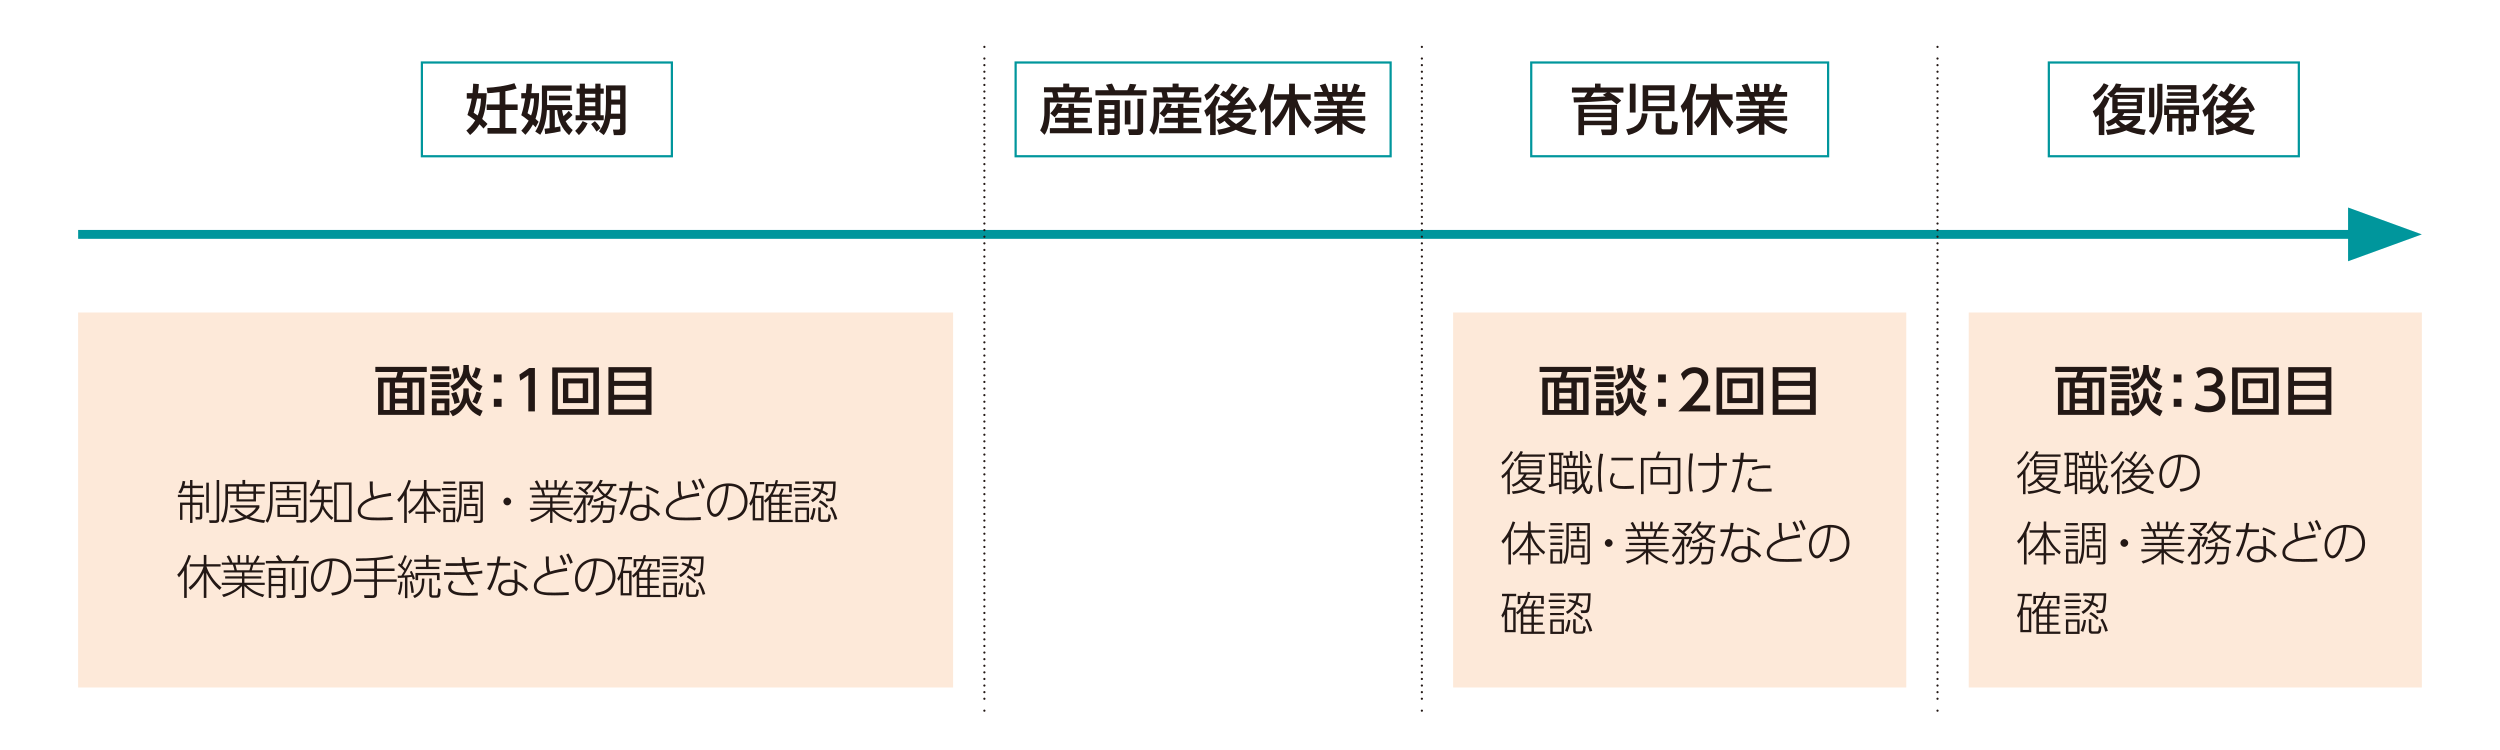 <?xml version="1.0" encoding="UTF-8"?>
<svg id="_レイヤー_1" data-name="レイヤー_1" xmlns="http://www.w3.org/2000/svg" version="1.1" viewBox="0 0 799.21 239.76">
  <!-- Generator: Adobe Illustrator 29.7.1, SVG Export Plug-In . SVG Version: 2.1.1 Build 8)  -->
  <defs>
    <style>
      .st0 {
        stroke-dasharray: 0 2.11;
      }

      .st0, .st1, .st2, .st3 {
        fill: none;
      }

      .st0, .st2, .st3 {
        stroke-width: .71px;
      }

      .st0, .st3 {
        stroke: #231815;
        stroke-linecap: round;
        stroke-linejoin: round;
      }

      .st1 {
        stroke-width: 2.84px;
      }

      .st1, .st2 {
        stroke: #00969c;
      }

      .st4 {
        fill: #231815;
      }

      .st5 {
        fill: #fff;
      }

      .st6 {
        fill: #00969c;
      }

      .st7 {
        fill: #fde9d9;
      }
    </style>
  </defs>
  <rect class="st5" width="799.21" height="239.76"/>
  <rect class="st5" x="134.87" y="19.98" width="79.92" height="29.97"/>
  <g>
    <path class="st4" d="M151.05,29.79c.17-1.7.19-2.4.21-3.04l1.82.12c-.02.72-.04,1.42-.28,2.92h2.78c-.05,1.47-.21,5.32-1.43,8.25,1,.87,1.26,1.14,1.7,1.59l-1.29,1.47c-.33-.4-.59-.7-1.28-1.38-1.01,1.71-2.19,2.75-2.99,3.44l-1.21-1.43c.61-.51,1.82-1.54,2.83-3.24-1.31-1.03-1.94-1.42-2.48-1.73.47-1.4,1.01-3.13,1.38-5.25h-1.59v-1.73h1.84ZM152.5,31.52c-.38,1.85-.58,2.8-1.08,4.51.47.31.79.52,1.29.89.93-2.22,1.01-4.55,1.05-5.4h-1.26ZM159.72,29.44c-1.98.28-3.1.31-3.88.35l-.26-1.73c2.61-.09,6.38-.65,8.87-1.47l.73,1.7c-.49.17-1.29.45-3.62.87v4.23h3.92v1.77h-3.92v5.77h3.5v1.8h-9.22v-1.8h3.88v-5.77h-4.14v-1.77h4.14v-3.95Z"/>
    <path class="st4" d="M166.64,41.78c.56-.59,1.5-1.64,2.36-3.2-1.28-1.05-1.84-1.42-2.36-1.75.73-2.26.98-3.74,1.24-5.37h-1.24v-1.68h1.47c.14-1.12.17-1.99.23-2.99h1.75c-.02.58-.07,1.36-.23,2.99h2.48c0,3.93-.59,6.77-1.15,8.2.47.4.7.63,1,.94l-.96,1.78c-.31-.35-.54-.59-.87-.91-.91,1.7-1.84,2.69-2.4,3.31l-1.31-1.33ZM169.65,31.47c-.35,2.38-.73,3.78-1,4.72.42.26.75.45,1.12.72.91-2.34.93-4.69.94-5.44h-1.07ZM174.9,33.58h8.01v1.61h-3.22c.07.44.14,1.07.44,1.94,1.03-.91,1.31-1.21,1.7-1.7l1.19,1.35c-1.05,1.15-2.03,1.85-2.19,1.98.84,1.56,1.75,2.36,2.27,2.81l-1.17,1.64c-2.27-2.06-3.44-4.51-3.81-8.03h-.75v5.54c1.1-.17,1.24-.21,1.73-.33l.12,1.61c-1.68.38-2.27.47-4.93.86l-.21-1.71c.44-.04.66-.04,1.61-.17v-5.79h-.84c-.07,1.38-.42,5.3-2.13,7.9l-1.61-1.05c.38-.56,1.08-1.63,1.54-3.5.49-1.99.59-3.85.59-4.42v-6.8h9.51v1.7h-7.85v4.56ZM175.49,30.56h6.77v1.54h-6.77v-1.54Z"/>
    <path class="st4" d="M187.85,39.42c-.68,1.52-1.78,2.87-2.78,3.76l-1.21-1.35c1.03-.91,1.92-2.22,2.4-3.11l1.59.7ZM185.33,26.74h1.66v1.57h3.32v-1.57h1.66v1.57h1.03v1.66h-1.03v6.87h1.03v1.61h-8.99v-1.61h1.31v-6.87h-1v-1.66h1v-1.57ZM186.99,29.98v1.24h3.32v-1.24h-3.32ZM186.99,32.69v1.29h3.32v-1.29h-3.32ZM186.99,35.38v1.47h3.32v-1.47h-3.32ZM190.18,38.74c.3.28,1.19,1.1,1.8,2.22l-1.28,1.12c-.3-.54-1.19-1.82-1.73-2.41l1.21-.93ZM198.24,38.01h-3.15c-.26,1.77-.93,3.64-2.08,5.18l-1.52-1.19c1.24-1.75,2.22-3.41,2.22-9.02v-5.68h6.26v14.5c0,1.4-.94,1.4-1.49,1.4h-2.24l-.28-1.77h1.71c.4,0,.56-.14.56-.52v-2.89ZM195.41,33.44l-.12,2.89h2.96v-2.89h-2.83ZM195.41,28.93v2.89h2.83v-2.89h-2.83Z"/>
  </g>
  <rect class="st2" x="134.87" y="19.98" width="79.92" height="29.97"/>
  <rect class="st5" x="654.98" y="19.98" width="79.92" height="29.97"/>
  <g>
    <path class="st4" d="M669.03,30.42c1.91-1.26,2.92-2.76,3.5-3.81l1.56.65c-.75,1.71-2.54,3.76-4.3,4.88l-.75-1.71ZM674.38,31.38c-.28.72-.7,1.85-1.66,3.22v8.57h-1.77v-6.54c-.49.46-.7.63-1.03.91l-.89-1.94c1.17-.8,2.96-2.81,3.72-5.02l1.63.8ZM673.2,38.95c1.64-.52,3.13-1.47,3.97-2.8h-1.89v-5.26c-.09.07-.16.12-.4.33l-1.29-1.17c1.17-.77,2.1-1.68,2.83-3.36l1.75.23c-.1.28-.24.63-.52,1.12h7.97v1.47h-9c-.38.47-.56.65-.75.84h8.88v5.81h-5.67c-.24.46-.44.73-.59.93h5.65v1.33c-.4.51-1.07,1.38-2.48,2.29,1.96.49,3.5.65,4.32.73l-.54,1.73c-1.17-.14-3.22-.4-5.7-1.49-1.43.59-3.29,1.17-6.02,1.49l-.52-1.66c1.07-.07,2.66-.21,4.65-.84-.86-.61-1.33-1.19-1.5-1.45-1.07.77-1.71,1.01-2.27,1.21l-.86-1.47ZM676.98,31.59v1.05h6.12v-1.05h-6.12ZM676.98,33.79v1.12h6.12v-1.12h-6.12ZM677.42,38.41c.37.47,1,1.1,2.1,1.61,1.31-.63,1.96-1.24,2.34-1.61h-4.44Z"/>
    <path class="st4" d="M689.65,26.8h1.64v8.03c0,4.76-2.12,7.36-2.9,8.32l-1.42-1.22c.87-1.05,2.67-3.39,2.67-7.1v-8.03ZM687.03,28.06h1.66v9.43h-1.66v-9.43ZM692.75,36.76h-.91v-3.06h11.16v3.06h-.96v4.07c0,.63-.3,1.22-1.03,1.22h-1.82l-.4-1.68h1.35c.26,0,.28-.14.28-.38v-2.15h-2.31v5.3h-1.64v-5.3h-2.03v4.21h-1.68v-5.3ZM702.16,27.2v5.7h-9.55v-1.38h7.8v-.89h-7.41v-1.15h7.41v-.87h-7.66v-1.4h9.41ZM696.46,36.42v-1.33h-3.03v1.33h3.03ZM698.1,36.42h3.2v-1.33h-3.2v1.33Z"/>
    <path class="st4" d="M709.11,31.2c-.19.51-.61,1.5-1.43,2.87v9.11h-1.77v-6.82c-.46.47-.73.72-1.08,1l-.8-1.99c.91-.65,2.55-2.41,3.5-4.76l1.59.59ZM704.04,30.4c1.47-.94,2.66-2.31,3.39-3.72l1.59.58c-1.24,2.36-2.62,3.76-4.23,4.86l-.75-1.71ZM708.14,41.5c.72-.1,2.26-.31,4.27-1.05-.45-.35-1.14-.89-1.87-1.8-.86.65-1.22.8-1.64,1.01l-.94-1.54c2.31-.91,3.43-2.41,3.74-2.89-.63.02-2.29.09-3.15.05l-.12-1.57c.42,0,2.52-.05,3.01-.05.49-.51.54-.58.96-1.05-.66-.61-2.17-1.7-3.3-2.31l1-1.35c.33.19.56.33.86.52.49-.56,1.38-1.75,1.91-2.83l1.8.66c-.7,1.1-1.52,2.1-2.36,3.1.75.56,1.01.82,1.19.98,1.07-1.22,2.12-2.45,3.1-3.74l1.82.73c-1.73,2.1-3.67,4.25-4.63,5.23.8-.02,1.8-.04,4.23-.23-.21-.33-.37-.52-1.12-1.57l1.42-.82c.75.89,2.01,2.68,2.55,4.02l-1.54.87c-.14-.31-.28-.63-.51-1.12-.61.05-4.88.35-5.18.37-.14.28-.33.59-.58.94h5.84v1.38c-.35.56-1.14,1.78-2.97,3.03,1.54.63,3.25.89,4.86,1.03l-.66,1.66c-.91-.12-3.38-.42-5.98-1.68-.91.44-2.61,1.21-5.46,1.68l-.52-1.68ZM711.74,37.59l-.04.04c1.17,1.14,2.1,1.73,2.52,2.01,1.36-.79,2.15-1.63,2.54-2.05h-5.02Z"/>
  </g>
  <rect class="st2" x="654.98" y="19.98" width="79.92" height="29.97"/>
  <rect class="st5" x="324.68" y="19.98" width="119.88" height="29.97"/>
  <g>
    <path class="st4" d="M333.73,27.9h6.17v-1.17h1.92v1.17h6.28v1.59h-2.5c-.14.65-.38,1.38-.49,1.68h3.97v1.59h-13.46v3.17c0,.56,0,4.98-1.71,7.17l-1.4-1.42c1.36-2.22,1.36-5.09,1.36-5.58v-4.93h2.82c-.05-.58-.16-1.1-.33-1.68h-2.62v-1.59ZM338.31,36.1c-.52.77-.8,1.07-1.14,1.4l-1.42-1.28c1.22-1.14,1.87-2.38,2.2-3.17l1.73.3c-.16.44-.26.73-.47,1.15h2.38v-1.33h1.77v1.33h5.04v1.59h-5.04v1.57h4.34v1.56h-4.34v1.75h5.72v1.64h-13.46v-1.64h5.98v-1.75h-4.32v-1.56h4.32v-1.57h-3.29ZM338.05,29.49c.1.35.3,1.26.38,1.68h4.93c.16-.58.26-1.08.37-1.68h-5.68Z"/>
    <path class="st4" d="M350.19,28.83h4.27c-.24-.58-.54-1.12-.93-1.73l1.96-.38c.26.51.75,1.54.98,2.12h3.93c.31-.58.63-1.43.77-2.03l2.1.17c-.23.63-.52,1.24-.82,1.85h4.09v1.66h-16.35v-1.66ZM351.28,31.99h6.71v9.55c0,.7,0,1.61-1.5,1.61h-2.19l-.33-1.8h1.85c.33,0,.42,0,.42-.35v-1.7h-3.2v3.85h-1.77v-11.16ZM353.05,33.58v1.4h3.2v-1.4h-3.2ZM353.05,36.4v1.4h3.2v-1.4h-3.2ZM359.58,39.79v-7.64h1.8v7.64h-1.8ZM363.61,31.59h1.84v10c0,1.56-1.14,1.56-1.63,1.56h-2.85l-.35-1.8h2.66c.12,0,.33,0,.33-.19v-9.57Z"/>
    <path class="st4" d="M368.69,27.9h6.17v-1.17h1.92v1.17h6.28v1.59h-2.5c-.14.65-.38,1.38-.49,1.68h3.97v1.59h-13.46v3.17c0,.56,0,4.98-1.71,7.17l-1.4-1.42c1.36-2.22,1.36-5.09,1.36-5.58v-4.93h2.82c-.05-.58-.16-1.1-.33-1.68h-2.62v-1.59ZM373.27,36.1c-.52.77-.8,1.07-1.14,1.4l-1.42-1.28c1.22-1.14,1.87-2.38,2.2-3.17l1.73.3c-.16.44-.26.73-.47,1.15h2.38v-1.33h1.77v1.33h5.04v1.59h-5.04v1.57h4.34v1.56h-4.34v1.75h5.72v1.64h-13.46v-1.64h5.98v-1.75h-4.32v-1.56h4.32v-1.57h-3.29ZM373.01,29.49c.1.35.3,1.26.38,1.68h4.93c.16-.58.26-1.08.37-1.68h-5.68Z"/>
    <path class="st4" d="M390.06,31.2c-.19.51-.61,1.5-1.43,2.87v9.11h-1.77v-6.82c-.45.47-.73.72-1.08,1l-.8-1.99c.91-.65,2.55-2.41,3.5-4.76l1.59.59ZM384.99,30.4c1.47-.94,2.66-2.31,3.39-3.72l1.59.58c-1.24,2.36-2.62,3.76-4.23,4.86l-.75-1.71ZM389.08,41.5c.72-.1,2.26-.31,4.27-1.05-.45-.35-1.14-.89-1.87-1.8-.86.65-1.22.8-1.64,1.01l-.94-1.54c2.31-.91,3.43-2.41,3.74-2.89-.63.02-2.29.09-3.15.05l-.12-1.57c.42,0,2.52-.05,3.01-.05.49-.51.54-.58.96-1.05-.66-.61-2.17-1.7-3.31-2.31l1-1.35c.33.19.56.33.86.52.49-.56,1.38-1.75,1.91-2.83l1.8.66c-.7,1.1-1.52,2.1-2.36,3.1.75.56,1.01.82,1.19.98,1.07-1.22,2.12-2.45,3.1-3.74l1.82.73c-1.73,2.1-3.67,4.25-4.63,5.23.8-.02,1.8-.04,4.23-.23-.21-.33-.37-.52-1.12-1.57l1.42-.82c.75.89,2.01,2.68,2.55,4.02l-1.54.87c-.14-.31-.28-.63-.51-1.12-.61.05-4.88.35-5.18.37-.14.28-.33.59-.58.94h5.84v1.38c-.35.56-1.14,1.78-2.97,3.03,1.54.63,3.25.89,4.86,1.03l-.66,1.66c-.91-.12-3.38-.42-5.98-1.68-.91.44-2.61,1.21-5.46,1.68l-.52-1.68ZM392.68,37.59l-.04.04c1.17,1.14,2.1,1.73,2.52,2.01,1.36-.79,2.15-1.63,2.54-2.05h-5.02Z"/>
    <path class="st4" d="M404.44,34.63c-.59.8-.91,1.1-1.26,1.45l-.77-2.17c2.33-2.59,2.89-5.53,3.11-7.17l1.91.25c-.12.84-.35,2.27-1.21,4.37v11.8h-1.78v-8.53ZM406.63,39.11c2.15-1.98,3.74-4.48,4.79-7.22h-4.13v-1.75h4.81v-3.39h1.87v3.39h5.04v1.75h-4.37c.47,1.56,1.8,4.63,4.63,7.15l-1.15,1.89c-.75-.73-2.68-2.59-4.14-6.68v8.92h-1.87v-9.13c-1.57,4.07-3.44,6-4.25,6.82l-1.22-1.75Z"/>
    <path class="st4" d="M435.51,42.88c-1.89-.63-4.09-1.42-6.33-3.46v3.67h-1.77v-3.65c-1.12.98-2.62,2.17-6.31,3.43l-.91-1.56c3.62-1.1,5.12-2.15,5.91-2.71h-5.93v-1.45h7.24v-1.05h-6.02v-1.35h6.02v-1.05h-6.38v-1.43h3.55c-.07-.28-.31-1.08-.47-1.36h-3.93v-1.5h2.75c-.12-.26-.68-1.45-1.01-2.17l1.82-.52c.44.84.7,1.54,1.05,2.69h1.07v-2.57h1.71v2.57h1.52v-2.57h1.71v2.57h1.14c.33-.72.77-1.94.96-2.69l1.82.52c-.05.16-.44,1.24-.96,2.17h2.69v1.5h-3.97c-.09.23-.42,1.17-.49,1.36h3.76v1.43h-6.56v1.05h6.16v1.35h-6.16v1.05h7.26v1.45h-5.93c2.06,1.54,3.87,2.17,6.02,2.69l-1.01,1.59ZM430.13,32.27c.12-.28.26-.66.42-1.36h-4.58c.09.19.4,1.15.49,1.36h3.67Z"/>
  </g>
  <rect class="st2" x="324.68" y="19.98" width="119.88" height="29.97"/>
  <rect class="st5" x="489.51" y="19.98" width="94.91" height="29.97"/>
  <g>
    <path class="st4" d="M516.85,33.39c-.47-.45-.68-.63-1.63-1.31-2.85.28-8.9.66-12.07.68l-.14-1.64c1.47-.02,2.59-.02,3.48-.03.45-.65.77-1.21.93-1.49h-4.9v-1.61h7.38v-1.26h1.77v1.26h7.31v1.61h-4.39c.44.23,2.36,1.35,3.69,2.57l-1.43,1.22ZM516.92,41.42c0,1.26-.73,1.78-1.75,1.78h-2.96l-.4-1.78h2.8c.44,0,.53-.04.53-.44v-.96h-8.74v3.18h-1.8v-9.67h12.33v7.89ZM515.13,34.95h-8.74v1.12h8.74v-1.12ZM515.13,37.45h-8.74v1.15h8.74v-1.15ZM513.74,29.6h-4.2c-.51.79-.56.87-.98,1.43.61,0,4.09-.14,4.74-.17-.21-.14-.3-.17-.94-.54l1.38-.72Z"/>
    <path class="st4" d="M526.72,36.33c-.49,3.85-1.96,5.77-6.16,6.85l-.7-1.85c3.64-.58,4.84-2.41,5.02-5.11l1.84.1ZM521.02,35.98v-9.23h1.85v9.23h-1.85ZM525.13,27.25h10.19v8.29h-10.19v-8.29ZM526.9,28.86v1.73h6.68v-1.73h-6.68ZM526.9,32.08v1.85h6.68v-1.85h-6.68ZM531.15,36.22v4.63c0,.35.26.47.54.47h2.12c.49,0,.52-.38.56-.59.04-.31.16-1.68.17-2.03l1.85.45c-.24,3.38-.49,3.88-2.1,3.88h-3.24c-.33,0-1.75,0-1.75-1.31v-5.51h1.84Z"/>
    <path class="st4" d="M539.31,34.63c-.59.8-.91,1.1-1.26,1.45l-.77-2.17c2.33-2.59,2.89-5.53,3.11-7.17l1.91.25c-.12.84-.35,2.27-1.21,4.37v11.8h-1.78v-8.53ZM541.5,39.11c2.15-1.98,3.74-4.48,4.79-7.22h-4.13v-1.75h4.81v-3.39h1.87v3.39h5.04v1.75h-4.37c.47,1.56,1.8,4.63,4.63,7.15l-1.15,1.89c-.75-.73-2.68-2.59-4.14-6.68v8.92h-1.87v-9.13c-1.57,4.07-3.44,6-4.25,6.82l-1.22-1.75Z"/>
    <path class="st4" d="M570.38,42.88c-1.89-.63-4.09-1.42-6.33-3.46v3.67h-1.77v-3.65c-1.12.98-2.62,2.17-6.31,3.43l-.91-1.56c3.62-1.1,5.12-2.15,5.91-2.71h-5.93v-1.45h7.24v-1.05h-6.02v-1.35h6.02v-1.05h-6.38v-1.43h3.55c-.07-.28-.31-1.08-.47-1.36h-3.93v-1.5h2.75c-.12-.26-.68-1.45-1.01-2.17l1.82-.52c.44.84.7,1.54,1.05,2.69h1.07v-2.57h1.71v2.57h1.52v-2.57h1.71v2.57h1.14c.33-.72.77-1.94.96-2.69l1.82.52c-.05.16-.44,1.24-.96,2.17h2.69v1.5h-3.97c-.09.23-.42,1.17-.49,1.36h3.76v1.43h-6.56v1.05h6.16v1.35h-6.16v1.05h7.26v1.45h-5.93c2.06,1.54,3.87,2.17,6.02,2.69l-1.01,1.59ZM564.99,32.27c.12-.28.26-.66.42-1.36h-4.58c.09.19.4,1.15.49,1.36h3.67Z"/>
  </g>
  <rect class="st2" x="489.51" y="19.98" width="94.91" height="29.97"/>
  <line class="st1" x1="24.98" y1="74.93" x2="759.88" y2="74.93"/>
  <polygon class="st6" points="774.23 74.93 750.64 66.34 750.64 83.52 774.23 74.93"/>
  <rect class="st7" x="24.97" y="99.9" width="279.72" height="119.88"/>
  <g>
    <path class="st4" d="M136.42,118.93h-7.48c-.16.7-.31,1.24-.51,1.8h7.22v11.89h-14.79v-11.89h5.74c.16-.42.37-1.1.47-1.8h-7.08v-1.64h16.44v1.64ZM124.6,122.3h-1.98v8.76h1.98v-8.76ZM130.14,122.3h-3.86v1.8h3.86v-1.8ZM130.14,125.59h-3.86v1.87h3.86v-1.87ZM130.14,128.95h-3.86v2.12h3.86v-2.12ZM133.9,122.3h-2.03v8.76h2.03v-8.76Z"/>
    <path class="st4" d="M144.23,119.63v1.59h-6.71v-1.59h6.71ZM143.66,117.09v1.59h-5.6v-1.59h5.6ZM143.66,122.16v1.56h-5.6v-1.56h5.6ZM143.66,124.77v1.59h-5.6v-1.59h5.6ZM143.66,127.41v5.33h-5.6v-5.33h5.6ZM142.1,128.91h-2.48v2.31h2.48v-2.31ZM149.83,124.16v1.01c0,4.27,2.92,5.53,4.48,6.14l-.84,1.77c-2.71-1.29-3.74-2.64-4.37-4.39-.73,1.68-2.03,3.45-4.37,4.39l-.98-1.64c1.21-.38,2.45-1.01,3.23-2.19.82-1.22,1.15-2.73,1.15-3.97v-1.12h1.7ZM149.88,116.67v.79c0,3.48,2.43,5.11,4.39,5.93l-.93,1.68c-1.26-.63-3.29-1.94-4.28-4.32-.98,2.22-2.36,3.39-4.16,4.28l-.96-1.66c1.1-.4,2.27-1.12,2.99-2.13.77-1.07,1.21-2.41,1.21-3.67v-.89h1.75ZM145.25,129.14c-.12-.8-.33-1.75-1.01-3.36l1.61-.51c.52,1.07.91,2.33,1.14,3.38l-1.73.49ZM145.11,121.11c-.04-.79-.14-1.71-.61-3.18l1.61-.47c.52,1.33.72,2.71.77,3.15l-1.77.51ZM150.86,120.47c.51-.89.98-2.12,1.17-3.08l1.63.54c-.12.45-.54,1.96-1.26,3.15l-1.54-.61ZM153.92,125.66c-.23.94-.89,2.66-1.43,3.53l-1.49-.72c.68-1.17,1.1-2.55,1.28-3.27l1.64.45Z"/>
    <path class="st4" d="M160.35,119.7v2.55h-2.48v-2.55h2.48ZM160.35,127.5v2.55h-2.48v-2.55h2.48Z"/>
    <path class="st4" d="M169.16,117.65h1.84v13.87h-2.1v-11.59l-2.59,1.78-.28-1.94,3.13-2.12Z"/>
    <path class="st4" d="M191.46,117.46v15.13h-14.92v-15.13h14.92ZM178.34,119.16v11.61h11.33v-11.61h-11.33ZM188.03,120.97v7.89h-8.06v-7.89h8.06ZM181.68,122.57v4.7h4.62v-4.7h-4.62Z"/>
    <path class="st4" d="M208.28,117.37v15.25h-13.78v-15.25h13.78ZM196.33,121.76h10.07v-2.66h-10.07v2.66ZM196.33,123.37v2.82h10.07v-2.82h-10.07ZM196.33,127.85v3.02h10.07v-3.02h-10.07Z"/>
  </g>
  <rect class="st7" x="464.54" y="99.9" width="144.86" height="119.88"/>
  <g>
    <path class="st4" d="M508.61,118.93h-7.48c-.16.7-.31,1.24-.51,1.8h7.22v11.89h-14.79v-11.89h5.74c.16-.42.37-1.1.47-1.8h-7.08v-1.64h16.44v1.64ZM496.79,122.3h-1.98v8.76h1.98v-8.76ZM502.34,122.3h-3.86v1.8h3.86v-1.8ZM502.34,125.59h-3.86v1.87h3.86v-1.87ZM502.34,128.95h-3.86v2.12h3.86v-2.12ZM506.1,122.3h-2.03v8.76h2.03v-8.76Z"/>
    <path class="st4" d="M516.43,119.63v1.59h-6.71v-1.59h6.71ZM515.85,117.09v1.59h-5.6v-1.59h5.6ZM515.85,122.16v1.56h-5.6v-1.56h5.6ZM515.85,124.77v1.59h-5.6v-1.59h5.6ZM515.85,127.41v5.33h-5.6v-5.33h5.6ZM514.29,128.91h-2.48v2.31h2.48v-2.31ZM522.02,124.16v1.01c0,4.27,2.92,5.53,4.48,6.14l-.84,1.77c-2.71-1.29-3.74-2.64-4.37-4.39-.73,1.68-2.03,3.45-4.37,4.39l-.98-1.64c1.21-.38,2.45-1.01,3.23-2.19.82-1.22,1.15-2.73,1.15-3.97v-1.12h1.7ZM522.07,116.67v.79c0,3.48,2.43,5.11,4.39,5.93l-.93,1.68c-1.26-.63-3.29-1.94-4.28-4.32-.98,2.22-2.36,3.39-4.16,4.28l-.96-1.66c1.1-.4,2.27-1.12,2.99-2.13.77-1.07,1.21-2.41,1.21-3.67v-.89h1.75ZM517.44,129.14c-.12-.8-.33-1.75-1.01-3.36l1.61-.51c.52,1.07.91,2.33,1.14,3.38l-1.73.49ZM517.3,121.11c-.04-.79-.14-1.71-.61-3.18l1.61-.47c.52,1.33.72,2.71.77,3.15l-1.77.51ZM523.05,120.47c.51-.89.98-2.12,1.17-3.08l1.63.54c-.12.45-.54,1.96-1.26,3.15l-1.54-.61ZM526.11,125.66c-.23.94-.89,2.66-1.43,3.53l-1.49-.72c.68-1.17,1.1-2.55,1.28-3.27l1.64.45Z"/>
    <path class="st4" d="M532.55,119.7v2.55h-2.48v-2.55h2.48ZM532.55,127.5v2.55h-2.48v-2.55h2.48Z"/>
    <path class="st4" d="M546.72,129.63v1.89h-10.21c1.52-1.52,3.13-3.17,4.91-5.26,2.12-2.48,2.62-3.51,2.62-4.69,0-1.36-.94-2.31-2.36-2.31-2.06,0-3.09,1.84-3.43,2.4l-.88-2.08c1.08-1.43,2.55-2.2,4.35-2.2,1.98,0,4.39,1.14,4.39,4.14,0,1.98-.82,3.5-5.14,8.11h5.74Z"/>
    <path class="st4" d="M563.67,117.46v15.13h-14.92v-15.13h14.92ZM550.55,119.16v11.61h11.33v-11.61h-11.33ZM560.24,120.97v7.89h-8.06v-7.89h8.06ZM553.89,122.57v4.7h4.62v-4.7h-4.62Z"/>
    <path class="st4" d="M580.48,117.37v15.25h-13.78v-15.25h13.78ZM568.54,121.76h10.07v-2.66h-10.07v2.66ZM568.54,123.37v2.82h10.07v-2.82h-10.07ZM568.54,127.85v3.02h10.07v-3.02h-10.07Z"/>
  </g>
  <g>
    <path class="st4" d="M479.97,152.15c1.5-1.06,2.59-2.65,3.46-4.41l.66.33c-.2.4-.54,1.18-1.41,2.4v7.51h-.79v-6.5c-.76.87-1.09,1.12-1.59,1.51l-.33-.84ZM483.69,144.54c-1.03,2.05-2.26,3.3-3.31,4.08l-.34-.81c1.53-1.09,2.43-2.59,2.97-3.61l.69.34ZM492.38,152.7v.7c-.43.67-1.17,1.71-2.55,2.59.78.36,2.04.84,4.2,1.11l-.39.81c-.63-.09-2.53-.36-4.58-1.48-1.68.87-3.54,1.29-5.41,1.48l-.33-.82c2.85-.21,4.3-.81,4.99-1.11-1.23-.84-1.81-1.65-2.04-1.96-.66.6-1.39,1.11-2.49,1.59l-.54-.66c1.68-.6,3.03-1.72,3.97-3.27h-1.81v-4.6h7.46v4.6h-4.76c-.25.48-.46.79-.63,1.02h4.92ZM493.91,145.3v.7h-7.97c-.66.88-1.12,1.29-1.48,1.6l-.64-.52c1.2-.9,1.95-2.19,2.28-2.89l.76.22c-.13.33-.22.55-.43.88h7.49ZM492.08,147.77h-5.92v1.26h5.92v-1.26ZM492.08,149.71h-5.92v1.3h5.92v-1.3ZM486.9,153.41c-.06.06-.08.08-.12.12.24.33.9,1.23,2.28,2.07.52-.3,1.39-.87,2.43-2.19h-4.58Z"/>
    <path class="st4" d="M495.09,154.85c.41-.04.54-.06.75-.1v-9.23h-.71v-.79h4.66v.79h-.6v12.45h-.75v-3c-.49.17-1.84.55-3.21.79l-.15-.91ZM498.45,145.51h-1.86v2.34h1.86v-2.34ZM498.45,148.55h-1.86v2.56h1.86v-2.56ZM496.59,154.61c1.06-.21,1.21-.24,1.86-.4v-2.4h-1.86v2.8ZM508.88,148.93v.7h-2.94c.08,2.1.29,3.24.39,3.85.64-1.26.97-2.17,1.26-2.97l.69.25c-.24.67-.79,2.26-1.71,3.81.15.57.66,2.44,1.23,2.44.42,0,.57-1.59.61-2.1l.78.43c-.38,2.34-.76,2.61-1.32,2.61-1.15,0-1.75-1.96-1.9-2.47-1.14,1.47-2.28,2.13-2.88,2.46l-.6-.64c.45-.24.87-.45,1.42-.87h-3.78v-5.56h4.08v5.32c.72-.61,1.2-1.24,1.5-1.66-.13-.66-.49-3-.54-4.9h-5.59v-.7h1.41c-.08-.88-.18-1.5-.38-2.55h-.82v-.72h2.07v-1.45h.78v1.45h1.78v.72h-.63c-.12,1.15-.22,1.75-.37,2.55h1.72c-.03-.71-.06-2.22-.06-4.72h.81c-.03,2.01-.01,3.15.02,4.72h2.97ZM503.47,151.57h-2.59v1.72h2.59v-1.72ZM503.47,153.95h-2.59v1.83h2.59v-1.83ZM502.75,148.93c.17-.75.27-1.42.34-2.55h-1.78c.3,1.65.36,2.16.4,2.55h1.03ZM507.89,148.1c-.42-1.18-.84-1.95-1.3-2.7l.66-.36c.48.72.91,1.5,1.36,2.65l-.72.41Z"/>
    <path class="st4" d="M512.51,145.12c-.36,1.48-.72,3.25-.72,6.74s.33,4.69.48,5.29l-.99.11c-.15-.87-.41-2.41-.41-5.3,0-4.12.46-6.11.66-6.94l.97.1ZM516.3,151.49c-.43.63-.76,1.41-.76,2.16,0,1.62,1.86,1.74,3.57,1.74,1.62,0,2.62-.11,3.22-.17v.97c-.43.03-1.65.12-2.86.12-1.84,0-4.76-.12-4.76-2.65,0-.73.22-1.54.76-2.46l.84.28ZM521.99,146.32v.87h-6.85v-.87h6.85Z"/>
    <path class="st4" d="M537.19,156.66c0,1.15-.82,1.29-1.59,1.29h-2.05l-.16-.81,2.23.03c.46,0,.7-.02.7-.64v-9.42h-10.89v10.85h-.84v-11.58h4.73c.25-.52.62-1.68.72-2.08l.9.15c-.29.84-.66,1.69-.76,1.93h7.01v10.29ZM533.98,154.91h-6.35v-5.62h6.35v5.62ZM533.19,150.01h-4.76v4.17h4.76v-4.17Z"/>
    <path class="st4" d="M541.23,145c-.17,1.11-.54,3.51-.54,6.7,0,1.78.1,3.58.51,5.32l-.97.13c-.37-1.83-.43-3.7-.43-5.56,0-3.39.31-5.75.43-6.64l1,.04ZM542.91,148.84v-.85h5.72c-.03-1.92-.03-2.13-.06-3.19h.91c.03,1.06.06,2.8.07,3.19h2.52v.85h-2.5c.09,5.14-.34,8.17-5.18,8.68l-.25-.79c1.78-.27,4-.6,4.42-4.43.11-.9.11-2.52.09-3.45h-5.74Z"/>
    <path class="st4" d="M553.51,157.17c1.66-2.8,2.58-8.68,2.68-9.47h-2.31v-.85h2.41c.03-.34.19-1.83.22-2.13l1,.04c-.04.52-.06.67-.24,2.08h4.47v.85h-4.58c-.42,2.71-1.38,7.07-2.71,9.81l-.94-.34ZM560.13,153.18c-.55.82-.55,1.33-.55,1.53,0,1.59,1.81,1.59,3.76,1.59.97,0,1.98-.06,3.01-.11v.94c-.48,0-2.52.04-2.94.04-1.86,0-4.71,0-4.71-2.52,0-.76.33-1.35.66-1.87l.76.39ZM565.94,149.71c-.39-.03-.78-.06-1.42-.06-1.77,0-3.04.22-4.27.66l-.24-.81c1.09-.41,2.68-.85,5.93-.73v.94Z"/>
  </g>
  <g>
    <path class="st4" d="M483.02,180.44h-.82v-8.83c-.82,1.35-1.33,1.87-1.65,2.22l-.57-.85c1.75-1.71,2.83-3.97,3.6-6.29l.81.25c-.27.76-.64,1.81-1.36,3.21v10.29ZM483.46,176.79c2.58-1.87,4.11-4.42,4.9-6.5h-4.39v-.78h4.53v-2.8h.82v2.8h4.53v.78h-4.41c.79,2.2,2.37,4.64,4.52,6.17l-.45.79c-2.13-1.63-3.49-3.78-4.2-5.47v5.04h2.73v.73h-2.73v2.89h-.82v-2.89h-2.71v-.73h2.71v-5.07c-.82,1.89-2.5,4.33-4.62,5.81l-.42-.78Z"/>
    <path class="st4" d="M499.9,169.28v.72h-4.75v-.72h4.75ZM499.42,167.21v.72h-3.79v-.72h3.79ZM499.42,171.38v.73h-3.79v-.73h3.79ZM499.42,173.47v.73h-3.79v-.73h3.79ZM499.42,175.59v4.59h-3.79v-4.59h3.79ZM498.66,176.29h-2.26v3.19h2.26v-3.19ZM501.52,167.96v5.65c0,4.6-.76,5.93-1.2,6.73l-.66-.61c.48-.96,1.09-2.14,1.09-6.19v-6.32h7.51v12.29c0,.91-.67.94-1.06.94h-1.78l-.15-.78,1.66.06c.36.02.55-.15.55-.51v-11.25h-5.96ZM504.85,169.77h1.96v.67h-1.96v1.95h2.08v.69h-4.9v-.69h2.05v-1.95h-1.93v-.67h1.93v-1.39h.76v1.39ZM506.57,174.33v3.94h-4.29v-3.94h4.29ZM505.84,175.03h-2.82v2.56h2.82v-2.56Z"/>
    <path class="st4" d="M515.52,173.58c0,.66-.54,1.24-1.24,1.24s-1.24-.55-1.24-1.24.6-1.24,1.24-1.24,1.24.55,1.24,1.24Z"/>
    <path class="st4" d="M532.77,180.19c-3.04-1.08-4.15-1.9-5.84-3.55v3.81h-.76v-3.79c-.85.96-2.58,2.46-5.87,3.51l-.52-.76c3.09-.81,4.56-1.9,5.77-3.13h-5.84v-.69h6.47v-1.35h-5.39v-.7h5.39v-1.24h-5.87v-.69h3.45c-.09-.45-.18-.79-.51-1.78h-3.54v-.69h2.58c-.36-.87-.71-1.45-1.02-1.95l.75-.36c.51.81.82,1.51,1.11,2.31h1.65v-2.4h.79v2.4h1.98v-2.4h.76v2.4h1.5c.42-.66.84-1.44,1.24-2.31l.76.36c-.33.67-.64,1.23-1.15,1.95h2.79v.69h-3.63c-.13.57-.27,1.03-.51,1.78h3.52v.69h-5.89v1.24h5.39v.7h-5.39v1.35h6.5v.69h-5.87c2.01,1.95,4.08,2.77,5.74,3.12l-.52.81ZM528.52,171.59c.24-.69.36-1.12.51-1.78h-4.96c.18.61.27.96.46,1.78h3.99Z"/>
    <path class="st4" d="M534.46,177.47c1.63-1.69,2.95-4.36,3.21-5.12h-3.01v-.73h6.28v.51c-.25.9-.79,2.05-1.36,2.83l-.66-.4c.39-.54.9-1.5,1.09-2.2h-1.59v7c0,1.08-.67,1.09-1.08,1.09h-1.56l-.24-.88,1.62.03c.3,0,.51-.06.51-.43v-5.14c-.69,1.48-1.57,2.89-2.65,4.12l-.55-.66ZM538.78,171.5c-.85-.93-2.13-1.75-2.7-2.1l.49-.6c.34.19.7.4,1.36.93.3-.25,1.15-1.06,1.69-1.87h-4.27v-.69h5.36v.67c-.54.84-1.35,1.62-2.2,2.35.45.37.58.51.79.73l-.54.57ZM539.79,179.72c2.56-1.11,3.1-2.64,3.39-4.15h-2.8v-.75h2.91c.06-.51.08-.94.08-1.36h.75c0,.4,0,.69-.06,1.36h3.66c-.04,1.41-.21,3.96-.64,4.84-.27.52-.78.78-1.38.78h-1.71l-.21-.88,1.84.03c.57.02.69-.21.78-.36.29-.54.48-2.38.52-3.66h-2.95c-.33,1.99-1.05,3.43-3.58,4.83l-.58-.67ZM548.26,167.94v.73h-1.03c-.23.64-.71,1.93-1.92,3.01,1.33.85,2.52,1.18,3.12,1.35l-.36.78c-.85-.27-2.01-.7-3.4-1.63-1.11.79-2.28,1.23-3.37,1.59l-.45-.73c1.57-.39,2.44-.82,3.19-1.32-1.06-.87-1.56-1.75-1.81-2.26-.64.82-.93,1.08-1.12,1.26l-.64-.45c1.06-.91,2.17-2.43,2.61-3.61l.82.12c-.11.29-.21.54-.61,1.17h4.99ZM542.79,168.68s-.08.12-.12.17c.22.43.76,1.42,1.99,2.4,1.03-.9,1.5-2.11,1.68-2.56h-3.55Z"/>
    <path class="st4" d="M557.31,169.25v.84h-3.6c-1.12,4.79-2.08,6.65-2.85,7.91l-.9-.46c1.57-2.37,2.44-5.62,2.83-7.45h-2.8v-.84h2.97c.19-1.08.24-1.5.31-2.1l.97.04c-.08.4-.31,1.75-.38,2.05h3.43ZM559.63,175.11c1.38.57,2.65,1.56,3.4,2.44l-.61.75c-1.08-1.36-2.31-2.02-2.79-2.26v.78c0,.91-.03,1.38-.3,1.84-.55.96-1.71,1.15-2.56,1.15-2.31,0-3.31-1.3-3.31-2.56,0-1.02.75-2.68,3.48-2.68.9,0,1.42.13,1.8.22l-.09-3.42h.9l.09,3.73ZM558.75,175.68c-.37-.13-.88-.31-1.81-.31-1.8,0-2.56.91-2.56,1.86,0,1.75,2.08,1.75,2.44,1.75,1.87,0,1.93-1.15,1.93-2.19v-1.11ZM562.21,171.21c-.91-.55-2.19-1.32-3.84-1.9l.34-.72c1.11.39,2.2.82,3.94,1.81l-.45.81Z"/>
    <path class="st4" d="M575.47,171.81c-2.04.25-9.77,1.24-9.77,4.79,0,1.93,1.87,2.14,5.63,2.14,2.32,0,3.67-.12,4.61-.21l.03.96c-1.21.06-2.59.13-4.64.13-2.62,0-6.52,0-6.52-3.03,0-2.7,3.54-4,4.36-4.32-.24-.52-.38-1.02-.45-1.81-.02-.24-.09-2.94-.11-3.28h.99c0,.36-.03.78-.03,1.44,0,2.02.15,2.74.45,3.37,1.86-.58,3.66-.88,5.35-1.17l.09.97ZM573.79,166.64c.25.42.84,1.39,1.36,2.91l-.82.43c-.42-1.27-.78-2.07-1.3-2.95l.76-.39ZM575.88,166.21c.67,1.09,1.03,1.95,1.39,2.89l-.82.43c-.43-1.24-.76-1.99-1.32-2.94l.75-.39Z"/>
    <path class="st4" d="M584.78,178.79c1.71-.21,5.51-.67,5.51-5.14,0-1.02-.25-4.99-5.06-5.03-.24,2.62-.52,5.77-2.02,8.15-.82,1.3-1.66,1.74-2.35,1.74-1.45,0-2.56-1.78-2.56-4.09,0-3.84,2.68-6.62,6.88-6.62,5.04,0,6.07,3.64,6.07,5.81,0,4.44-3.31,5.77-6.16,6.05l-.3-.87ZM581.53,169.62c-1.83,1.27-2.37,3.16-2.37,4.79,0,1.23.46,3.15,1.66,3.15.48,0,1.02-.29,1.65-1.29,1.48-2.38,1.72-6.07,1.83-7.61-1.06.09-1.92.36-2.77.96Z"/>
  </g>
  <g>
    <path class="st4" d="M484.53,194.23v7.88h-3.49v-5.71c-.32.64-.43.81-.63,1.08l-.46-.73c1.2-1.86,1.51-3.37,1.81-6.16h-1.59v-.76h4.53v.76h-2.2c-.1,1.26-.31,2.43-.67,3.64h2.71ZM483.75,194.96h-1.93v6.41h1.93v-6.41ZM489.44,193.88c.31-.55.75-1.74.82-1.98l.73.13c-.33.91-.43,1.14-.75,1.84h3.28v.69h-3.15v1.89h2.86v.67h-2.86v1.92h2.86v.69h-2.86v2.19h3.46v.72h-7.66v-7.15c-.45.46-.69.66-1.03.94l-.48-.6c2.14-1.83,2.7-3.27,3.18-4.65h-1.81v1.92h-.84v-2.62h2.88c.12-.39.18-.58.36-1.3l.72.12c-.1.52-.18.78-.3,1.18h4.67v2.62h-.85v-1.92h-4.03c-.21.54-.61,1.66-1.23,2.68h2.02ZM489.59,194.57h-2.61v1.89h2.61v-1.89ZM489.59,197.13h-2.61v1.92h2.61v-1.92ZM489.59,199.74h-2.61v2.19h2.61v-2.19Z"/>
    <path class="st4" d="M500.44,191.73v.72h-5.33v-.72h5.33ZM499.96,189.66v.75h-4.42v-.75h4.42ZM499.96,193.78v.73h-4.42v-.73h4.42ZM499.96,195.97v.67h-4.42v-.67h4.42ZM499.96,198.03v4.62h-4.35v-4.62h4.35ZM499.21,198.74h-2.83v3.22h2.83v-3.22ZM500.32,201.66c.67-1.54.85-2.64.96-3.51l.76.12c-.08.58-.29,2.28-.9,3.72l-.82-.33ZM505.63,194.21c-.43-.31-.79-.55-1.63-.97-.79,1.65-2.04,2.52-2.85,3.03l-.57-.69c.5-.28,1.98-1.11,2.73-2.67-.58-.25-1.02-.43-1.9-.73l.38-.63c.85.28,1.23.42,1.83.67.19-.6.3-1.02.39-1.8h-2.85v-.76h7.34c-.02,3.09-.3,4.82-.43,5.33-.15.57-.36,1-1.42,1h-1.15l-.2-.91,1.24.04c.54.01.67-.24.79-.72.15-.54.34-2.32.34-3.99h-2.88c-.11.72-.2,1.2-.5,2.11.42.19.84.4,1.74.97l-.4.7ZM503.72,197.94v3.43c0,.33,0,.48.51.48h1.24c.45,0,.63,0,.66-1.72l.82.24c-.13,1.84-.36,2.23-1.36,2.23h-1.44c-.43,0-1.23,0-1.23-1.12v-3.54h.79ZM505.52,198.18c-.78-.81-1.47-1.33-2.44-1.9l.51-.62c1.05.58,1.74,1.14,2.49,1.89l-.55.63ZM508.18,201.92c-.39-1.56-.88-2.65-1.57-3.81l.73-.28c.81,1.36,1.29,2.52,1.68,3.85l-.84.24Z"/>
  </g>
  <rect class="st7" x="629.37" y="99.9" width="144.86" height="119.88"/>
  <g>
    <path class="st4" d="M673.45,118.93h-7.48c-.16.7-.31,1.24-.51,1.8h7.22v11.89h-14.79v-11.89h5.74c.16-.42.37-1.1.47-1.8h-7.08v-1.64h16.44v1.64ZM661.63,122.3h-1.98v8.76h1.98v-8.76ZM667.17,122.3h-3.86v1.8h3.86v-1.8ZM667.17,125.59h-3.86v1.87h3.86v-1.87ZM667.17,128.95h-3.86v2.12h3.86v-2.12ZM670.93,122.3h-2.03v8.76h2.03v-8.76Z"/>
    <path class="st4" d="M681.26,119.63v1.59h-6.71v-1.59h6.71ZM680.69,117.09v1.59h-5.6v-1.59h5.6ZM680.69,122.16v1.56h-5.6v-1.56h5.6ZM680.69,124.77v1.59h-5.6v-1.59h5.6ZM680.69,127.41v5.33h-5.6v-5.33h5.6ZM679.13,128.91h-2.48v2.31h2.48v-2.31ZM686.86,124.16v1.01c0,4.27,2.92,5.53,4.48,6.14l-.84,1.77c-2.71-1.29-3.74-2.64-4.37-4.39-.73,1.68-2.03,3.45-4.37,4.39l-.98-1.64c1.21-.38,2.45-1.01,3.23-2.19.82-1.22,1.15-2.73,1.15-3.97v-1.12h1.7ZM686.91,116.67v.79c0,3.48,2.43,5.11,4.39,5.93l-.93,1.68c-1.26-.63-3.29-1.94-4.28-4.32-.98,2.22-2.36,3.39-4.16,4.28l-.96-1.66c1.1-.4,2.27-1.12,2.99-2.13.77-1.07,1.21-2.41,1.21-3.67v-.89h1.75ZM682.28,129.14c-.12-.8-.33-1.75-1.01-3.36l1.61-.51c.52,1.07.91,2.33,1.14,3.38l-1.73.49ZM682.14,121.11c-.03-.79-.14-1.71-.61-3.18l1.61-.47c.52,1.33.72,2.71.77,3.15l-1.77.51ZM687.89,120.47c.51-.89.98-2.12,1.17-3.08l1.63.54c-.12.45-.54,1.96-1.26,3.15l-1.54-.61ZM690.95,125.66c-.23.94-.89,2.66-1.43,3.53l-1.49-.72c.68-1.17,1.1-2.55,1.28-3.27l1.64.45Z"/>
    <path class="st4" d="M697.38,119.7v2.55h-2.48v-2.55h2.48ZM697.38,127.5v2.55h-2.48v-2.55h2.48Z"/>
    <path class="st4" d="M702.15,128.81c1.12.75,2.46,1.1,3.81,1.1,2.48,0,3.38-1.36,3.38-2.55s-1.01-2.27-3.3-2.27h-1.38v-1.82h1.33c1.89,0,2.57-1.14,2.57-2.06,0-1.33-1.17-1.94-2.31-1.94-1.31,0-2.54.63-3.41,1.61l-.75-1.87c1.33-1.17,2.85-1.63,4.18-1.63,2.29,0,4.32,1.35,4.32,3.69,0,1.96-1.38,2.68-1.89,2.94.72.28,2.73,1.05,2.73,3.55,0,1.87-1.4,4.25-5.46,4.25-1.82,0-3.17-.44-4.41-1.1l.59-1.89Z"/>
    <path class="st4" d="M728.49,117.46v15.13h-14.92v-15.13h14.92ZM715.37,119.16v11.61h11.33v-11.61h-11.33ZM725.06,120.97v7.89h-8.06v-7.89h8.06ZM718.71,122.57v4.7h4.62v-4.7h-4.62Z"/>
    <path class="st4" d="M745.3,117.37v15.25h-13.78v-15.25h13.78ZM733.36,121.76h10.07v-2.66h-10.07v2.66ZM733.36,123.37v2.82h10.07v-2.82h-10.07ZM733.36,127.85v3.02h10.07v-3.02h-10.07Z"/>
  </g>
  <g>
    <path class="st4" d="M644.81,152.15c1.5-1.06,2.59-2.65,3.46-4.41l.66.33c-.2.4-.54,1.18-1.41,2.4v7.51h-.79v-6.5c-.76.87-1.09,1.12-1.59,1.51l-.33-.84ZM648.53,144.54c-1.03,2.05-2.26,3.3-3.31,4.08l-.34-.81c1.53-1.09,2.43-2.59,2.97-3.61l.69.34ZM657.22,152.7v.7c-.43.67-1.17,1.71-2.55,2.59.78.36,2.04.84,4.2,1.11l-.39.81c-.63-.09-2.53-.36-4.58-1.48-1.68.87-3.54,1.29-5.41,1.48l-.33-.82c2.85-.21,4.3-.81,4.99-1.11-1.23-.84-1.81-1.65-2.04-1.96-.66.6-1.39,1.11-2.49,1.59l-.54-.66c1.68-.6,3.03-1.72,3.97-3.27h-1.81v-4.6h7.46v4.6h-4.76c-.25.48-.46.79-.63,1.02h4.92ZM658.74,145.3v.7h-7.97c-.66.88-1.12,1.29-1.48,1.6l-.64-.52c1.2-.9,1.95-2.19,2.28-2.89l.76.22c-.13.33-.22.55-.43.88h7.49ZM656.92,147.77h-5.92v1.26h5.92v-1.26ZM656.92,149.71h-5.92v1.3h5.92v-1.3ZM651.73,153.41c-.06.06-.08.08-.12.12.24.33.9,1.23,2.28,2.07.52-.3,1.39-.87,2.43-2.19h-4.58Z"/>
    <path class="st4" d="M659.93,154.85c.41-.04.54-.06.75-.1v-9.23h-.71v-.79h4.66v.79h-.6v12.45h-.75v-3c-.49.17-1.84.55-3.21.79l-.15-.91ZM663.29,145.51h-1.86v2.34h1.86v-2.34ZM663.29,148.55h-1.86v2.56h1.86v-2.56ZM661.43,154.61c1.06-.21,1.21-.24,1.86-.4v-2.4h-1.86v2.8ZM673.72,148.93v.7h-2.94c.08,2.1.29,3.24.39,3.85.64-1.26.97-2.17,1.26-2.97l.69.25c-.24.67-.79,2.26-1.71,3.81.15.57.66,2.44,1.23,2.44.42,0,.57-1.59.61-2.1l.78.43c-.38,2.34-.76,2.61-1.32,2.61-1.15,0-1.75-1.96-1.9-2.47-1.14,1.47-2.28,2.13-2.88,2.46l-.6-.64c.45-.24.87-.45,1.42-.87h-3.78v-5.56h4.08v5.32c.72-.61,1.2-1.24,1.5-1.66-.13-.66-.49-3-.54-4.9h-5.59v-.7h1.41c-.08-.88-.18-1.5-.38-2.55h-.82v-.72h2.07v-1.45h.78v1.45h1.78v.72h-.63c-.12,1.15-.22,1.75-.37,2.55h1.72c-.03-.71-.06-2.22-.06-4.72h.81c-.03,2.01-.01,3.15.02,4.72h2.97ZM668.31,151.57h-2.59v1.72h2.59v-1.72ZM668.31,153.95h-2.59v1.83h2.59v-1.83ZM667.59,148.93c.17-.75.27-1.42.34-2.55h-1.78c.3,1.65.36,2.16.4,2.55h1.03ZM672.73,148.1c-.42-1.18-.84-1.95-1.3-2.7l.66-.36c.48.72.91,1.5,1.36,2.65l-.72.41Z"/>
    <path class="st4" d="M678.72,144.6c-1.62,2.53-2.89,3.42-3.61,3.88l-.33-.78c.96-.58,1.92-1.35,3.24-3.49l.7.39ZM674.79,151.94c2.04-1.45,3.19-3.51,3.78-4.65l.61.36c-.34.87-1.05,1.87-1.6,2.62v7.69h-.81v-6.73c-.72.79-1.23,1.21-1.63,1.5l-.34-.79ZM686.14,145.59c-.82,1.09-2.65,3.4-3.93,4.64,1.41-.06,2.91-.13,4.58-.3-.63-.9-.93-1.2-1.26-1.53l.63-.46c.91.93,1.86,2.17,2.46,3.3l-.7.51c-.22-.4-.39-.7-.67-1.15-1.8.22-2.62.25-4.64.33-.29.5-.52.82-.73,1.08h5.26v.73c-1.11,1.6-2.07,2.43-2.82,2.98.93.5,2.22,1.05,4.29,1.41l-.33.82c-1.06-.24-2.88-.7-4.68-1.75-.76.45-2.04,1.18-5.12,1.72l-.31-.82c2.55-.3,3.82-.87,4.69-1.38-.69-.51-1.45-1.2-2.2-2.34-.88.85-1.54,1.26-1.96,1.51l-.43-.7c1.33-.72,2.43-1.66,3.45-3.24-.5,0-2.67.09-3.1.08l-.09-.75c1.6.03,2.17,0,2.59-.01.39-.34.9-.88,1.15-1.15-.69-.64-1.75-1.44-3-2.17l.4-.6c.31.18.58.33,1.05.63.43-.51,1.3-1.8,1.8-2.74l.75.36c-.55.96-1.35,2.11-1.95,2.8.49.36.99.73,1.45,1.14.96-1.09,1.87-2.22,2.68-3.43l.7.49ZM681.27,152.73s-.04.06-.08.08c.23.39.87,1.47,2.37,2.46.51-.34,1.38-.97,2.56-2.53h-4.86Z"/>
    <path class="st4" d="M696.79,156.32c1.71-.21,5.51-.67,5.51-5.14,0-1.02-.25-4.99-5.06-5.03-.24,2.62-.52,5.77-2.02,8.15-.82,1.3-1.66,1.74-2.35,1.74-1.45,0-2.56-1.78-2.56-4.09,0-3.84,2.68-6.62,6.88-6.62,5.04,0,6.07,3.64,6.07,5.81,0,4.44-3.31,5.77-6.16,6.05l-.3-.87ZM693.54,147.15c-1.83,1.27-2.37,3.16-2.37,4.79,0,1.23.46,3.15,1.66,3.15.48,0,1.02-.29,1.65-1.29,1.48-2.38,1.72-6.07,1.83-7.61-1.06.09-1.92.36-2.77.96Z"/>
  </g>
  <g>
    <path class="st4" d="M647.85,180.44h-.82v-8.83c-.82,1.35-1.33,1.87-1.65,2.22l-.57-.85c1.75-1.71,2.83-3.97,3.6-6.29l.81.25c-.27.76-.64,1.81-1.36,3.21v10.29ZM648.3,176.79c2.58-1.87,4.11-4.42,4.9-6.5h-4.39v-.78h4.53v-2.8h.82v2.8h4.53v.78h-4.41c.79,2.2,2.37,4.64,4.52,6.17l-.45.79c-2.13-1.63-3.49-3.78-4.2-5.47v5.04h2.73v.73h-2.73v2.89h-.82v-2.89h-2.71v-.73h2.71v-5.07c-.82,1.89-2.5,4.33-4.62,5.81l-.42-.78Z"/>
    <path class="st4" d="M664.74,169.28v.72h-4.75v-.72h4.75ZM664.26,167.21v.72h-3.79v-.72h3.79ZM664.26,171.38v.73h-3.79v-.73h3.79ZM664.26,173.47v.73h-3.79v-.73h3.79ZM664.26,175.59v4.59h-3.79v-4.59h3.79ZM663.5,176.29h-2.26v3.19h2.26v-3.19ZM666.36,167.96v5.65c0,4.6-.76,5.93-1.2,6.73l-.66-.61c.48-.96,1.09-2.14,1.09-6.19v-6.32h7.51v12.29c0,.91-.67.94-1.06.94h-1.78l-.15-.78,1.66.06c.36.02.55-.15.55-.51v-11.25h-5.96ZM669.68,169.77h1.96v.67h-1.96v1.95h2.08v.69h-4.9v-.69h2.05v-1.95h-1.93v-.67h1.93v-1.39h.76v1.39ZM671.41,174.33v3.94h-4.29v-3.94h4.29ZM670.67,175.03h-2.82v2.56h2.82v-2.56Z"/>
    <path class="st4" d="M680.35,173.58c0,.66-.54,1.24-1.24,1.24s-1.24-.55-1.24-1.24.6-1.24,1.24-1.24,1.24.55,1.24,1.24Z"/>
    <path class="st4" d="M697.6,180.19c-3.04-1.08-4.15-1.9-5.84-3.55v3.81h-.76v-3.79c-.85.96-2.58,2.46-5.87,3.51l-.52-.76c3.09-.81,4.56-1.9,5.77-3.13h-5.84v-.69h6.47v-1.35h-5.39v-.7h5.39v-1.24h-5.87v-.69h3.45c-.09-.45-.18-.79-.51-1.78h-3.54v-.69h2.58c-.36-.87-.71-1.45-1.02-1.95l.75-.36c.51.81.82,1.51,1.11,2.31h1.65v-2.4h.79v2.4h1.98v-2.4h.76v2.4h1.5c.42-.66.84-1.44,1.24-2.31l.76.36c-.33.67-.64,1.23-1.15,1.95h2.79v.69h-3.63c-.13.57-.27,1.03-.51,1.78h3.52v.69h-5.89v1.24h5.39v.7h-5.39v1.35h6.5v.69h-5.87c2.01,1.95,4.08,2.77,5.74,3.12l-.52.81ZM693.36,171.59c.24-.69.36-1.12.51-1.78h-4.96c.18.61.27.96.46,1.78h3.99Z"/>
    <path class="st4" d="M699.3,177.47c1.63-1.69,2.95-4.36,3.21-5.12h-3.01v-.73h6.28v.51c-.25.9-.79,2.05-1.36,2.83l-.66-.4c.39-.54.9-1.5,1.09-2.2h-1.59v7c0,1.08-.67,1.09-1.08,1.09h-1.56l-.24-.88,1.62.03c.3,0,.51-.06.51-.43v-5.14c-.69,1.48-1.57,2.89-2.65,4.12l-.55-.66ZM703.61,171.5c-.85-.93-2.13-1.75-2.7-2.1l.49-.6c.34.19.7.4,1.36.93.3-.25,1.15-1.06,1.69-1.87h-4.27v-.69h5.36v.67c-.54.84-1.35,1.62-2.2,2.35.45.37.58.51.79.73l-.54.57ZM704.63,179.72c2.56-1.11,3.1-2.64,3.39-4.15h-2.8v-.75h2.91c.06-.51.08-.94.08-1.36h.75c0,.4,0,.69-.06,1.36h3.66c-.04,1.41-.21,3.96-.64,4.84-.27.52-.78.78-1.38.78h-1.71l-.21-.88,1.84.03c.57.02.69-.21.78-.36.29-.54.48-2.38.52-3.66h-2.95c-.33,1.99-1.05,3.43-3.58,4.83l-.58-.67ZM713.1,167.94v.73h-1.03c-.23.64-.71,1.93-1.92,3.01,1.33.85,2.52,1.18,3.12,1.35l-.36.78c-.85-.27-2.01-.7-3.4-1.63-1.11.79-2.28,1.23-3.37,1.59l-.45-.73c1.57-.39,2.44-.82,3.19-1.32-1.06-.87-1.56-1.75-1.81-2.26-.64.82-.93,1.08-1.12,1.26l-.64-.45c1.06-.91,2.17-2.43,2.61-3.61l.82.12c-.11.29-.21.54-.61,1.17h4.99ZM707.63,168.68s-.08.12-.12.17c.22.43.76,1.42,1.99,2.4,1.03-.9,1.5-2.11,1.68-2.56h-3.55Z"/>
    <path class="st4" d="M722.15,169.25v.84h-3.6c-1.12,4.79-2.08,6.65-2.85,7.91l-.9-.46c1.57-2.37,2.44-5.62,2.83-7.45h-2.8v-.84h2.97c.19-1.08.24-1.5.31-2.1l.97.04c-.08.4-.31,1.75-.38,2.05h3.43ZM724.47,175.11c1.38.57,2.65,1.56,3.4,2.44l-.61.75c-1.08-1.36-2.31-2.02-2.79-2.26v.78c0,.91-.03,1.38-.3,1.84-.55.96-1.71,1.15-2.56,1.15-2.31,0-3.31-1.3-3.31-2.56,0-1.02.75-2.68,3.48-2.68.9,0,1.42.13,1.8.22l-.09-3.42h.9l.09,3.73ZM723.59,175.68c-.37-.13-.88-.31-1.81-.31-1.8,0-2.56.91-2.56,1.86,0,1.75,2.08,1.75,2.44,1.75,1.87,0,1.93-1.15,1.93-2.19v-1.11ZM727.05,171.21c-.91-.55-2.19-1.32-3.84-1.9l.34-.72c1.11.39,2.2.82,3.94,1.81l-.45.81Z"/>
    <path class="st4" d="M740.31,171.81c-2.04.25-9.77,1.24-9.77,4.79,0,1.93,1.87,2.14,5.63,2.14,2.32,0,3.67-.12,4.61-.21l.03.96c-1.21.06-2.59.13-4.64.13-2.62,0-6.52,0-6.52-3.03,0-2.7,3.54-4,4.36-4.32-.24-.52-.38-1.02-.45-1.81-.02-.24-.09-2.94-.11-3.28h.99c0,.36-.03.78-.03,1.44,0,2.02.15,2.74.45,3.37,1.86-.58,3.66-.88,5.35-1.17l.09.97ZM738.63,166.64c.25.42.84,1.39,1.36,2.91l-.82.43c-.42-1.27-.78-2.07-1.3-2.95l.76-.39ZM740.71,166.21c.67,1.09,1.03,1.95,1.39,2.89l-.82.43c-.43-1.24-.76-1.99-1.32-2.94l.75-.39Z"/>
    <path class="st4" d="M749.61,178.79c1.71-.21,5.51-.67,5.51-5.14,0-1.02-.25-4.99-5.06-5.03-.24,2.62-.52,5.77-2.02,8.15-.82,1.3-1.66,1.74-2.35,1.74-1.45,0-2.56-1.78-2.56-4.09,0-3.84,2.68-6.62,6.88-6.62,5.04,0,6.07,3.64,6.07,5.81,0,4.44-3.31,5.77-6.16,6.05l-.3-.87ZM746.36,169.62c-1.83,1.27-2.37,3.16-2.37,4.79,0,1.23.46,3.15,1.66,3.15.48,0,1.02-.29,1.65-1.29,1.48-2.38,1.72-6.07,1.83-7.61-1.06.09-1.92.36-2.77.96Z"/>
  </g>
  <g>
    <path class="st4" d="M649.36,194.23v7.88h-3.49v-5.71c-.32.64-.43.81-.63,1.08l-.46-.73c1.2-1.86,1.51-3.37,1.81-6.16h-1.59v-.76h4.53v.76h-2.2c-.1,1.26-.31,2.43-.67,3.64h2.71ZM648.59,194.96h-1.93v6.41h1.93v-6.41ZM654.28,193.88c.31-.55.75-1.74.82-1.98l.73.13c-.33.91-.43,1.14-.75,1.84h3.28v.69h-3.15v1.89h2.86v.67h-2.86v1.92h2.86v.69h-2.86v2.19h3.46v.72h-7.66v-7.15c-.45.46-.69.66-1.03.94l-.48-.6c2.14-1.83,2.7-3.27,3.18-4.65h-1.81v1.92h-.84v-2.62h2.88c.12-.39.18-.58.36-1.3l.72.12c-.1.52-.18.78-.3,1.18h4.67v2.62h-.85v-1.92h-4.03c-.21.54-.61,1.66-1.23,2.68h2.02ZM654.43,194.57h-2.61v1.89h2.61v-1.89ZM654.43,197.13h-2.61v1.92h2.61v-1.92ZM654.43,199.74h-2.61v2.19h2.61v-2.19Z"/>
    <path class="st4" d="M665.28,191.73v.72h-5.33v-.72h5.33ZM664.8,189.66v.75h-4.42v-.75h4.42ZM664.8,193.78v.73h-4.42v-.73h4.42ZM664.8,195.97v.67h-4.42v-.67h4.42ZM664.8,198.03v4.62h-4.35v-4.62h4.35ZM664.05,198.74h-2.83v3.22h2.83v-3.22ZM665.16,201.66c.67-1.54.85-2.64.96-3.51l.76.12c-.08.58-.29,2.28-.9,3.72l-.82-.33ZM670.46,194.21c-.43-.31-.79-.55-1.63-.97-.79,1.65-2.04,2.52-2.85,3.03l-.57-.69c.5-.28,1.98-1.11,2.73-2.67-.58-.25-1.02-.43-1.9-.73l.38-.63c.85.28,1.23.42,1.83.67.19-.6.3-1.02.39-1.8h-2.85v-.76h7.34c-.02,3.09-.3,4.82-.43,5.33-.15.57-.36,1-1.42,1h-1.15l-.2-.91,1.24.04c.54.01.67-.24.79-.72.15-.54.34-2.32.34-3.99h-2.88c-.11.72-.2,1.2-.5,2.11.42.19.84.4,1.74.97l-.4.7ZM668.56,197.94v3.43c0,.33,0,.48.51.48h1.24c.45,0,.63,0,.66-1.72l.82.24c-.13,1.84-.36,2.23-1.36,2.23h-1.44c-.43,0-1.23,0-1.23-1.12v-3.54h.79ZM670.36,198.18c-.78-.81-1.47-1.33-2.44-1.9l.51-.62c1.05.58,1.74,1.14,2.49,1.89l-.55.63ZM673.01,201.92c-.39-1.56-.88-2.65-1.57-3.81l.73-.28c.81,1.36,1.29,2.52,1.68,3.85l-.84.24Z"/>
  </g>
  <line class="st0" x1="619.39" y1="18.71" x2="619.39" y2="225.33"/>
  <path class="st3" d="M619.39,227.19h0M619.39,14.99h0"/>
  <line class="st0" x1="454.55" y1="18.71" x2="454.55" y2="225.33"/>
  <path class="st3" d="M454.55,227.19h0M454.55,14.99h0"/>
  <line class="st0" x1="314.69" y1="18.71" x2="314.69" y2="225.33"/>
  <path class="st3" d="M314.69,227.19h0M314.69,14.99h0"/>
  <g>
    <path class="st4" d="M60.75,155.28v-1.83h.78v1.83h3.36v.76h-3.36v2.1h3.7v.75h-3.7v1.78h3.13v4.62c0,.51-.18.79-.79.79h-1.3l-.13-.82,1.11.03c.24,0,.33,0,.33-.42v-3.46h-2.34v5.77h-.78v-5.77h-2.44v4.78h-.76v-5.51h3.21v-1.78h-3.9v-.75h3.9v-2.1h-2.08c-.4,1.15-.69,1.51-.85,1.72l-.82-.36c.9-1.29,1.11-2.11,1.38-3.67l.82.12c-.06.46-.12.82-.28,1.42h1.84ZM66.76,154.3v9.62h-.81v-9.62h.81ZM70.07,153.45v12.68c0,.82-.42,1.05-1.21,1.05h-1.86l-.16-.87,2.04.03c.38,0,.38-.21.38-.39v-12.5h.82Z"/>
    <path class="st4" d="M77.51,154.78v-1.35h.87v1.35h6.25v.75h-2.8v1.59h2.8v.73h-2.8v2.47h-6.23v-2.47h-2.71v2.47c0,.4-.03,2.02-.4,3.87-.33,1.68-.93,2.55-1.15,2.88l-.73-.61c.3-.46.78-1.21,1.05-2.55.39-1.89.39-2.97.39-3.66v-5.47h5.48ZM75.59,155.53h-2.71v1.59h2.71v-1.59ZM84.43,167.17c-.79-.09-3.04-.33-5.6-1.44-2.26,1.06-4.35,1.32-5.42,1.45l-.36-.79c1.14-.12,2.82-.33,4.81-1.12-1.02-.54-2.16-1.29-2.94-2.32l.67-.38c.48.48,1.41,1.44,3.18,2.29,1-.49,2.31-1.3,3.06-2.59h-8.24v-.75h9.33v.78c-.63,1.11-1.62,2.08-3.15,2.97,2.28.78,4.12.97,5,1.06l-.34.84ZM81.01,155.53h-4.62v1.59h4.62v-1.59ZM81.01,157.85h-4.62v1.78h4.62v-1.78Z"/>
    <path class="st4" d="M97.96,154.02v11.99c0,.69-.14,1.06-1.14,1.06h-1.98l-.18-.82,2.04.03c.4,0,.42.02.42-.36v-11.16h-9.96v5.72c0,3.28-.84,5.48-1.56,6.61l-.7-.54c.81-1.38,1.42-3.1,1.42-6.13v-6.4h11.64ZM96.15,159.94h-8v-.7h3.55v-1.84h-3.43v-.72h3.43v-1.39h.79v1.39h3.54v.72h-3.54v1.84h3.66v.7ZM95.34,161.4v3.85h-6.65v-3.85h6.65ZM94.56,162.09h-5.08v2.46h5.08v-2.46Z"/>
    <path class="st4" d="M106.07,155.51v.76h-2.49v3.52h2.8v.78h-2.85c-.03.43-.06.64-.1,1,.39.99,1.51,2.74,3.12,3.97l-.57.66c-1.12-.93-2.17-2.23-2.8-3.48-.91,2.83-2.82,3.97-3.75,4.47l-.51-.71c2.43-1.26,3.51-3.15,3.79-5.92h-3.67v-.78h3.73v-3.52h-1.56c-.7,1.33-1.08,1.83-1.6,2.46l-.6-.58c1.06-1.24,1.77-2.58,2.49-4.79l.82.24c-.25.82-.45,1.29-.73,1.92h4.48ZM112.39,166.9h-5.56v-12.66h5.56v12.66ZM111.55,154.98h-3.91v11.18h3.91v-11.18Z"/>
    <path class="st4" d="M125.04,158.54c-2.04.25-9.77,1.24-9.77,4.79,0,1.93,1.87,2.14,5.63,2.14,2.32,0,3.67-.12,4.62-.21l.03.96c-1.21.06-2.59.13-4.65.13-2.62,0-6.52,0-6.52-3.03,0-2.7,3.54-4,4.36-4.32-.24-.52-.37-1.02-.45-1.81-.01-.24-.09-2.94-.1-3.28h.99c0,.36-.03.78-.03,1.44,0,2.02.15,2.74.45,3.37,1.86-.58,3.66-.88,5.35-1.17l.09.97Z"/>
    <path class="st4" d="M130.03,167.17h-.82v-8.83c-.82,1.35-1.33,1.87-1.65,2.22l-.57-.85c1.75-1.71,2.83-3.97,3.6-6.29l.81.25c-.27.76-.64,1.81-1.36,3.21v10.29ZM130.48,163.52c2.58-1.87,4.11-4.42,4.9-6.5h-4.39v-.78h4.53v-2.8h.82v2.8h4.52v.78h-4.41c.79,2.2,2.37,4.64,4.53,6.17l-.45.79c-2.13-1.63-3.49-3.78-4.2-5.47v5.04h2.73v.73h-2.73v2.89h-.82v-2.89h-2.71v-.73h2.71v-5.07c-.82,1.89-2.5,4.33-4.62,5.81l-.42-.78Z"/>
    <path class="st4" d="M146,156.01v.72h-4.75v-.72h4.75ZM145.52,153.94v.72h-3.79v-.72h3.79ZM145.52,158.11v.73h-3.79v-.73h3.79ZM145.52,160.21v.73h-3.79v-.73h3.79ZM145.52,162.32v4.59h-3.79v-4.59h3.79ZM144.76,163.02h-2.26v3.19h2.26v-3.19ZM147.62,154.69v5.65c0,4.6-.76,5.93-1.2,6.73l-.66-.61c.48-.96,1.09-2.14,1.09-6.19v-6.32h7.51v12.29c0,.91-.67.94-1.06.94h-1.78l-.15-.78,1.66.06c.36.02.55-.15.55-.51v-11.25h-5.96ZM150.95,156.5h1.96v.67h-1.96v1.95h2.08v.69h-4.9v-.69h2.05v-1.95h-1.93v-.67h1.93v-1.39h.76v1.39ZM152.67,161.06v3.94h-4.29v-3.94h4.29ZM151.94,161.76h-2.82v2.56h2.82v-2.56Z"/>
    <path class="st4" d="M163.41,160.31c0,.66-.54,1.24-1.24,1.24s-1.24-.55-1.24-1.24.6-1.24,1.24-1.24,1.24.55,1.24,1.24Z"/>
    <path class="st4" d="M182.46,166.92c-3.04-1.08-4.15-1.9-5.84-3.55v3.81h-.76v-3.79c-.85.96-2.58,2.46-5.87,3.51l-.52-.76c3.09-.81,4.56-1.9,5.77-3.13h-5.84v-.69h6.47v-1.35h-5.39v-.7h5.39v-1.24h-5.87v-.69h3.45c-.09-.45-.18-.79-.51-1.78h-3.54v-.69h2.58c-.36-.87-.7-1.45-1.02-1.95l.75-.36c.51.81.82,1.51,1.11,2.31h1.65v-2.4h.79v2.4h1.98v-2.4h.76v2.4h1.5c.42-.66.84-1.44,1.24-2.31l.76.36c-.33.67-.64,1.23-1.15,1.95h2.79v.69h-3.63c-.13.57-.27,1.03-.51,1.78h3.52v.69h-5.89v1.24h5.39v.7h-5.39v1.35h6.5v.69h-5.87c2.01,1.95,4.08,2.77,5.74,3.12l-.52.81ZM178.22,158.32c.24-.69.36-1.12.51-1.78h-4.96c.18.61.27.96.46,1.78h3.99Z"/>
    <path class="st4" d="M183.24,164.21c1.63-1.69,2.95-4.36,3.21-5.12h-3.01v-.73h6.28v.51c-.25.9-.79,2.05-1.36,2.83l-.66-.4c.39-.54.9-1.5,1.09-2.2h-1.59v7c0,1.08-.67,1.09-1.08,1.09h-1.56l-.24-.88,1.62.03c.3,0,.51-.06.51-.43v-5.14c-.69,1.48-1.57,2.89-2.65,4.12l-.55-.66ZM187.55,158.23c-.85-.93-2.13-1.75-2.7-2.1l.49-.6c.34.19.7.4,1.36.93.3-.25,1.15-1.06,1.69-1.87h-4.27v-.69h5.36v.67c-.54.84-1.35,1.62-2.2,2.35.45.37.58.51.79.73l-.54.57ZM188.57,166.45c2.56-1.11,3.1-2.64,3.39-4.15h-2.8v-.75h2.91c.06-.51.08-.94.08-1.36h.75c0,.4,0,.69-.06,1.36h3.66c-.04,1.41-.21,3.96-.64,4.84-.27.52-.78.78-1.38.78h-1.71l-.21-.88,1.84.03c.57.02.69-.21.78-.36.28-.54.48-2.38.52-3.66h-2.95c-.33,1.99-1.05,3.43-3.58,4.83l-.58-.67ZM197.04,154.68v.73h-1.03c-.22.64-.7,1.93-1.92,3.01,1.33.85,2.52,1.18,3.12,1.35l-.36.78c-.85-.27-2.01-.7-3.4-1.63-1.11.79-2.28,1.23-3.37,1.59l-.45-.73c1.57-.39,2.44-.82,3.19-1.32-1.06-.87-1.56-1.75-1.81-2.26-.64.82-.93,1.08-1.12,1.26l-.64-.45c1.06-.91,2.17-2.43,2.61-3.61l.82.12c-.1.29-.21.54-.61,1.17h4.99ZM191.57,155.41s-.07.12-.12.17c.22.43.76,1.42,1.99,2.4,1.03-.9,1.5-2.11,1.68-2.56h-3.55Z"/>
    <path class="st4" d="M205.31,155.98v.84h-3.6c-1.12,4.79-2.08,6.65-2.85,7.91l-.9-.46c1.57-2.37,2.44-5.62,2.83-7.45h-2.8v-.84h2.97c.19-1.08.24-1.5.31-2.1l.97.04c-.07.4-.31,1.75-.37,2.05h3.43ZM207.63,161.84c1.38.57,2.65,1.56,3.4,2.44l-.61.75c-1.08-1.36-2.31-2.02-2.79-2.26v.78c0,.91-.03,1.38-.3,1.84-.55.96-1.71,1.15-2.56,1.15-2.31,0-3.31-1.3-3.31-2.56,0-1.02.75-2.68,3.48-2.68.9,0,1.42.13,1.8.22l-.09-3.42h.9l.09,3.73ZM206.75,162.41c-.37-.14-.88-.32-1.81-.32-1.8,0-2.56.91-2.56,1.86,0,1.75,2.08,1.75,2.44,1.75,1.87,0,1.93-1.15,1.93-2.19v-1.11ZM210.21,157.94c-.91-.55-2.19-1.32-3.84-1.9l.34-.72c1.11.39,2.2.82,3.94,1.81l-.45.81Z"/>
    <path class="st4" d="M223.53,158.54c-2.04.25-9.77,1.24-9.77,4.79,0,1.93,1.87,2.14,5.63,2.14,2.32,0,3.67-.12,4.62-.21l.03.96c-1.21.06-2.59.13-4.65.13-2.62,0-6.52,0-6.52-3.03,0-2.7,3.54-4,4.36-4.32-.24-.52-.37-1.02-.45-1.81-.01-.24-.09-2.94-.1-3.28h.99c0,.36-.03.78-.03,1.44,0,2.02.15,2.74.45,3.37,1.86-.58,3.66-.88,5.35-1.17l.09.97ZM221.85,153.37c.25.42.84,1.39,1.36,2.91l-.82.43c-.42-1.27-.78-2.07-1.3-2.95l.76-.39ZM223.94,152.94c.67,1.09,1.03,1.95,1.39,2.89l-.82.43c-.43-1.24-.76-1.99-1.32-2.94l.75-.39Z"/>
    <path class="st4" d="M232.51,165.52c1.71-.21,5.51-.67,5.51-5.14,0-1.02-.25-4.99-5.06-5.03-.24,2.62-.52,5.77-2.02,8.15-.82,1.3-1.66,1.74-2.35,1.74-1.45,0-2.56-1.78-2.56-4.09,0-3.84,2.68-6.62,6.88-6.62,5.03,0,6.07,3.64,6.07,5.81,0,4.44-3.31,5.77-6.16,6.05l-.3-.87ZM229.26,156.35c-1.83,1.27-2.37,3.16-2.37,4.79,0,1.23.46,3.15,1.66,3.15.48,0,1.02-.29,1.65-1.29,1.48-2.38,1.72-6.07,1.83-7.61-1.06.09-1.92.36-2.77.96Z"/>
    <path class="st4" d="M244.11,158.48v7.88h-3.49v-5.71c-.31.64-.43.81-.63,1.08l-.46-.73c1.2-1.86,1.51-3.37,1.81-6.16h-1.59v-.76h4.52v.76h-2.2c-.1,1.26-.31,2.43-.67,3.64h2.71ZM243.33,159.22h-1.93v6.41h1.93v-6.41ZM249.02,158.14c.31-.55.75-1.74.82-1.98l.73.13c-.33.91-.43,1.14-.75,1.84h3.28v.69h-3.15v1.89h2.86v.67h-2.86v1.92h2.86v.69h-2.86v2.19h3.46v.72h-7.66v-7.15c-.45.46-.69.66-1.03.94l-.48-.6c2.14-1.83,2.7-3.27,3.18-4.65h-1.81v1.92h-.84v-2.62h2.88c.12-.39.18-.58.36-1.3l.72.12c-.1.52-.18.78-.3,1.18h4.68v2.62h-.85v-1.92h-4.03c-.21.54-.61,1.66-1.23,2.68h2.02ZM249.17,158.83h-2.61v1.89h2.61v-1.89ZM249.17,161.39h-2.61v1.92h2.61v-1.92ZM249.17,164h-2.61v2.19h2.61v-2.19Z"/>
    <path class="st4" d="M259.11,155.98v.72h-5.33v-.72h5.33ZM258.63,153.91v.75h-4.42v-.75h4.42ZM258.63,158.03v.73h-4.42v-.73h4.42ZM258.63,160.22v.67h-4.42v-.67h4.42ZM258.63,162.29v4.62h-4.35v-4.62h4.35ZM257.88,162.99h-2.83v3.22h2.83v-3.22ZM258.99,165.91c.67-1.54.85-2.64.96-3.51l.76.12c-.08.58-.28,2.28-.9,3.72l-.82-.33ZM264.29,158.47c-.43-.31-.79-.55-1.63-.97-.79,1.65-2.04,2.52-2.85,3.03l-.57-.69c.49-.28,1.98-1.11,2.73-2.67-.58-.25-1.02-.43-1.9-.73l.37-.63c.85.28,1.23.42,1.83.67.19-.6.3-1.02.39-1.8h-2.85v-.76h7.34c-.01,3.09-.3,4.82-.43,5.33-.15.57-.36,1-1.42,1h-1.15l-.19-.91,1.24.04c.54.01.67-.24.79-.72.15-.54.34-2.32.34-3.99h-2.88c-.1.72-.19,1.2-.49,2.11.42.19.84.4,1.74.97l-.4.7ZM262.39,162.2v3.43c0,.33,0,.48.51.48h1.24c.45,0,.63,0,.66-1.72l.82.24c-.13,1.84-.36,2.23-1.36,2.23h-1.44c-.43,0-1.23,0-1.23-1.12v-3.54h.79ZM264.19,162.44c-.78-.81-1.47-1.33-2.44-1.9l.51-.62c1.05.58,1.74,1.14,2.49,1.89l-.55.63ZM266.84,166.17c-.39-1.56-.88-2.65-1.57-3.81l.73-.28c.81,1.36,1.29,2.52,1.68,3.85l-.84.24Z"/>
    <path class="st4" d="M59.69,191.16h-.82v-8.84c-.78,1.3-1.35,1.92-1.66,2.25l-.57-.85c1.42-1.32,2.73-3.66,3.6-6.31l.81.25c-.57,1.65-1.02,2.56-1.35,3.18v10.32ZM60.29,187.83c2.28-1.75,4.14-4.52,4.79-6.71h-4.44v-.75h4.5v-2.97h.84v2.97h4.54v.75h-4.51c.48,1.62,2.1,4.62,4.81,6.71l-.61.76c-1.77-1.39-3.45-3.76-4.23-5.47v8.03h-.84v-8.09c-.79,1.72-2.38,4.06-4.26,5.53l-.6-.76Z"/>
    <path class="st4" d="M83.96,190.9c-3.04-1.08-4.15-1.9-5.84-3.55v3.81h-.76v-3.79c-.85.96-2.58,2.46-5.87,3.51l-.52-.76c3.09-.81,4.56-1.9,5.77-3.13h-5.84v-.69h6.47v-1.35h-5.39v-.7h5.39v-1.24h-5.87v-.69h3.45c-.09-.45-.18-.79-.51-1.78h-3.54v-.69h2.58c-.36-.87-.7-1.45-1.02-1.95l.75-.36c.51.81.82,1.51,1.11,2.31h1.65v-2.4h.79v2.4h1.98v-2.4h.76v2.4h1.5c.42-.66.84-1.44,1.24-2.31l.76.36c-.33.67-.64,1.23-1.15,1.95h2.79v.69h-3.63c-.13.57-.27,1.03-.51,1.78h3.52v.69h-5.89v1.24h5.39v.7h-5.39v1.35h6.5v.69h-5.87c2.01,1.95,4.08,2.77,5.74,3.12l-.52.81ZM79.72,182.3c.24-.69.36-1.12.51-1.78h-4.96c.18.61.27.96.46,1.78h3.99Z"/>
    <path class="st4" d="M89.15,179.33c-.03-.08-.52-.96-.97-1.53l.84-.36c.31.42.57.76,1.2,1.89h3.49c.49-.73.64-1.03,1.02-1.89l.96.3c-.16.31-.67,1.2-.93,1.59h3.93v.78h-13.71v-.78h4.18ZM91.28,181.55v8.71c0,.33,0,.88-1.02.88h-1.71l-.21-.88,1.6.03c.31,0,.52-.01.52-.45v-2.46h-3.76v3.76h-.79v-9.59h5.36ZM90.47,182.28h-3.76v1.78h3.76v-1.78ZM90.47,184.77h-3.76v1.9h3.76v-1.9ZM94.15,181.55v7.09h-.85v-7.09h.85ZM97.81,189.96c0,.46,0,1.18-1.18,1.18h-2.32l-.15-.9,2.28.03c.54,0,.54-.33.54-.63v-8.51h.84v8.83Z"/>
    <path class="st4" d="M105.87,189.51c1.71-.21,5.51-.67,5.51-5.14,0-1.02-.25-4.99-5.06-5.03-.24,2.62-.52,5.77-2.02,8.15-.82,1.3-1.66,1.74-2.35,1.74-1.45,0-2.56-1.78-2.56-4.09,0-3.84,2.68-6.62,6.88-6.62,5.03,0,6.07,3.64,6.07,5.81,0,4.44-3.31,5.77-6.16,6.05l-.3-.87ZM102.62,180.34c-1.83,1.27-2.37,3.16-2.37,4.79,0,1.23.46,3.15,1.66,3.15.48,0,1.02-.29,1.65-1.29,1.48-2.38,1.72-6.07,1.83-7.61-1.06.09-1.92.36-2.77.96Z"/>
    <path class="st4" d="M120.51,181.75h5.62v.79h-5.62v2.68h6.31v.78h-6.31v3.84c0,1.32-.99,1.32-1.48,1.32h-2.5l-.15-.9,2.68.04c.21,0,.57-.01.57-.55v-3.75h-6.53v-.78h6.53v-2.68h-5.81v-.79h5.81v-2.62c-1.65.13-3.42.18-5.75.21l-.09-.81c4.85-.01,7.79-.18,11.63-1.05l.27.79c-.81.21-2.26.55-5.17.79v2.68Z"/>
    <path class="st4" d="M131.8,179.06c-.45.96-1.92,3.78-2.73,4.92,1.44-.06,2.04-.12,2.41-.15-.31-.76-.37-.88-.46-1.06l.61-.25c.21.36.9,1.96,1.02,2.49l-.66.3c-.06-.24-.09-.33-.3-.91-.31.06-1.09.14-1.45.17v6.64h-.78v-6.56c-1.12.09-1.74.09-2.25.1l-.09-.72c.79.01.94,0,1.18,0,.52-.79.76-1.2.94-1.53-.4-.43-1.12-1.15-2.05-1.89l.42-.58c.21.15.29.2.49.36.6-1.09,1.08-2.43,1.27-2.94l.69.3c-.36.96-1.15,2.58-1.45,3.09.16.15.7.66,1,1,.42-.76,1.03-2.04,1.53-3.07l.64.31ZM127.21,189.9c.49-1.26.67-2.5.75-3.94l.7.04c-.04,1.8-.45,3.42-.79,4.23l-.66-.33ZM131.53,189.55c-.12-1.51-.24-2.34-.55-3.67l.67-.09c.33,1.05.6,2.59.64,3.69l-.76.08ZM135.68,184.95c-.03,3.49-.66,5.04-3.12,6.25l-.51-.73c2.49-1.12,2.83-2.52,2.83-5.51h.79ZM137.01,177.4v1.47h3.88v.72h-3.88v1.6h3.42v.73h-7.51v-.73h3.28v-1.6h-3.78v-.72h3.78v-1.47h.81ZM140.53,185.45h-.84v-1.57h-6.02v1.57h-.85v-2.29h7.72v2.29ZM138.04,184.95v4.86c0,.37,0,.51.39.51h.93c.45,0,.66-.06.66-2.29l.82.33c-.03,2.14-.21,2.73-1.15,2.73h-1.32c-1.14,0-1.14-.78-1.14-1.09v-5.04h.81Z"/>
    <path class="st4" d="M154.2,183.3c-1.15.21-3.1.36-4.29.4.63,1.38,1.32,2.28,1.75,2.85l-.76.6c-1.02-1.3-1.56-2.43-1.99-3.4-.79.03-2.04.08-2.92.06l-4.03-.04v-.88l4.02.08c.84.01,1.68-.02,2.62-.04-.39-1.06-.49-1.56-.61-2.05-.82.03-1.42.04-2.29.04h-3.18v-.87h3.1c1,.01,2.07-.02,2.19-.02-.15-.82-.21-1.24-.3-1.95h.99c.07.82.16,1.32.27,1.9.09,0,2.02-.07,4.29-.4l.07.91c-2.02.27-3.06.3-4.18.34.19.85.34,1.29.61,2.05,1.75-.08,3.39-.22,4.59-.49l.06.91ZM145.04,186.14c-.51.46-.84.99-.84,1.47,0,1.81,3,1.96,5.44,1.96,1.62,0,2.41-.07,3.09-.13l.02.9c-.75.06-1.32.1-2.95.1-3.34,0-4.23-.33-4.84-.6-.57-.24-1.69-.88-1.69-2.11,0-1.06.78-1.86,1.15-2.2l.63.61Z"/>
    <path class="st4" d="M163.1,179.96v.84h-3.6c-1.12,4.79-2.08,6.65-2.85,7.91l-.9-.46c1.57-2.37,2.44-5.62,2.83-7.45h-2.8v-.84h2.97c.19-1.08.24-1.5.31-2.1l.97.04c-.07.4-.31,1.75-.37,2.05h3.43ZM165.42,185.82c1.38.57,2.65,1.56,3.4,2.44l-.61.75c-1.08-1.36-2.31-2.02-2.79-2.26v.78c0,.91-.03,1.38-.3,1.84-.55.96-1.71,1.15-2.56,1.15-2.31,0-3.31-1.3-3.31-2.56,0-1.02.75-2.68,3.48-2.68.9,0,1.42.13,1.8.22l-.09-3.42h.9l.09,3.73ZM164.54,186.39c-.37-.14-.88-.32-1.81-.32-1.8,0-2.56.91-2.56,1.86,0,1.75,2.08,1.75,2.44,1.75,1.87,0,1.93-1.15,1.93-2.19v-1.11ZM168,181.93c-.91-.55-2.19-1.32-3.84-1.9l.34-.72c1.11.39,2.2.82,3.94,1.81l-.45.81Z"/>
    <path class="st4" d="M181.32,182.52c-2.04.25-9.77,1.24-9.77,4.79,0,1.93,1.87,2.14,5.63,2.14,2.32,0,3.67-.12,4.62-.21l.03.96c-1.21.06-2.59.13-4.65.13-2.62,0-6.52,0-6.52-3.03,0-2.7,3.54-4,4.36-4.32-.24-.52-.37-1.02-.45-1.81-.01-.24-.09-2.94-.1-3.28h.99c0,.36-.03.78-.03,1.44,0,2.02.15,2.74.45,3.37,1.86-.58,3.66-.88,5.35-1.17l.09.97ZM179.64,177.35c.25.42.84,1.39,1.36,2.91l-.82.43c-.42-1.27-.78-2.07-1.3-2.95l.76-.39ZM181.73,176.92c.67,1.09,1.03,1.95,1.39,2.89l-.82.43c-.43-1.24-.76-1.99-1.32-2.94l.75-.39Z"/>
    <path class="st4" d="M190.3,189.51c1.71-.21,5.51-.67,5.51-5.14,0-1.02-.25-4.99-5.06-5.03-.24,2.62-.52,5.77-2.02,8.15-.82,1.3-1.66,1.74-2.35,1.74-1.45,0-2.56-1.78-2.56-4.09,0-3.84,2.68-6.62,6.88-6.62,5.03,0,6.07,3.64,6.07,5.81,0,4.44-3.31,5.77-6.16,6.05l-.3-.87ZM187.05,180.34c-1.83,1.27-2.37,3.16-2.37,4.79,0,1.23.46,3.15,1.66,3.15.48,0,1.02-.29,1.65-1.29,1.48-2.38,1.72-6.07,1.83-7.61-1.06.09-1.92.36-2.77.96Z"/>
    <path class="st4" d="M201.9,182.46v7.88h-3.49v-5.71c-.31.64-.43.81-.63,1.08l-.46-.73c1.2-1.86,1.51-3.37,1.81-6.16h-1.59v-.76h4.52v.76h-2.2c-.1,1.26-.31,2.43-.67,3.64h2.71ZM201.12,183.2h-1.93v6.41h1.93v-6.41ZM206.81,182.12c.31-.55.75-1.74.82-1.98l.73.13c-.33.91-.43,1.14-.75,1.84h3.28v.69h-3.15v1.89h2.86v.67h-2.86v1.92h2.86v.69h-2.86v2.19h3.46v.72h-7.66v-7.15c-.45.46-.69.66-1.03.94l-.48-.6c2.14-1.83,2.7-3.27,3.18-4.65h-1.81v1.92h-.84v-2.62h2.88c.12-.39.18-.58.36-1.3l.72.12c-.1.52-.18.78-.3,1.18h4.68v2.62h-.85v-1.92h-4.03c-.21.54-.61,1.66-1.23,2.68h2.02ZM206.96,182.81h-2.61v1.89h2.61v-1.89ZM206.96,185.37h-2.61v1.92h2.61v-1.92ZM206.96,187.98h-2.61v2.19h2.61v-2.19Z"/>
    <path class="st4" d="M216.89,179.96v.72h-5.33v-.72h5.33ZM216.42,177.89v.75h-4.42v-.75h4.42ZM216.42,182.01v.73h-4.42v-.73h4.42ZM216.42,184.2v.67h-4.42v-.67h4.42ZM216.42,186.27v4.62h-4.35v-4.62h4.35ZM215.67,186.97h-2.83v3.22h2.83v-3.22ZM216.78,189.9c.67-1.54.85-2.64.96-3.51l.76.12c-.08.58-.28,2.28-.9,3.72l-.82-.33ZM222.08,182.45c-.43-.31-.79-.55-1.63-.97-.79,1.65-2.04,2.52-2.85,3.03l-.57-.69c.49-.28,1.98-1.11,2.73-2.67-.58-.25-1.02-.43-1.9-.73l.37-.63c.85.28,1.23.42,1.83.67.19-.6.3-1.02.39-1.8h-2.85v-.76h7.34c-.01,3.09-.3,4.82-.43,5.33-.15.57-.36,1-1.42,1h-1.15l-.19-.91,1.24.04c.54.01.67-.24.79-.72.15-.54.34-2.32.34-3.99h-2.88c-.1.72-.19,1.2-.49,2.11.42.19.84.4,1.74.97l-.4.7ZM220.18,186.18v3.43c0,.33,0,.48.51.48h1.24c.45,0,.63,0,.66-1.72l.82.24c-.13,1.84-.36,2.23-1.36,2.23h-1.44c-.43,0-1.23,0-1.23-1.12v-3.54h.79ZM221.97,186.42c-.78-.81-1.47-1.33-2.44-1.9l.51-.62c1.05.58,1.74,1.14,2.49,1.89l-.55.63ZM224.63,190.15c-.39-1.56-.88-2.65-1.57-3.81l.73-.28c.81,1.36,1.29,2.52,1.68,3.85l-.84.24Z"/>
  </g>
</svg>